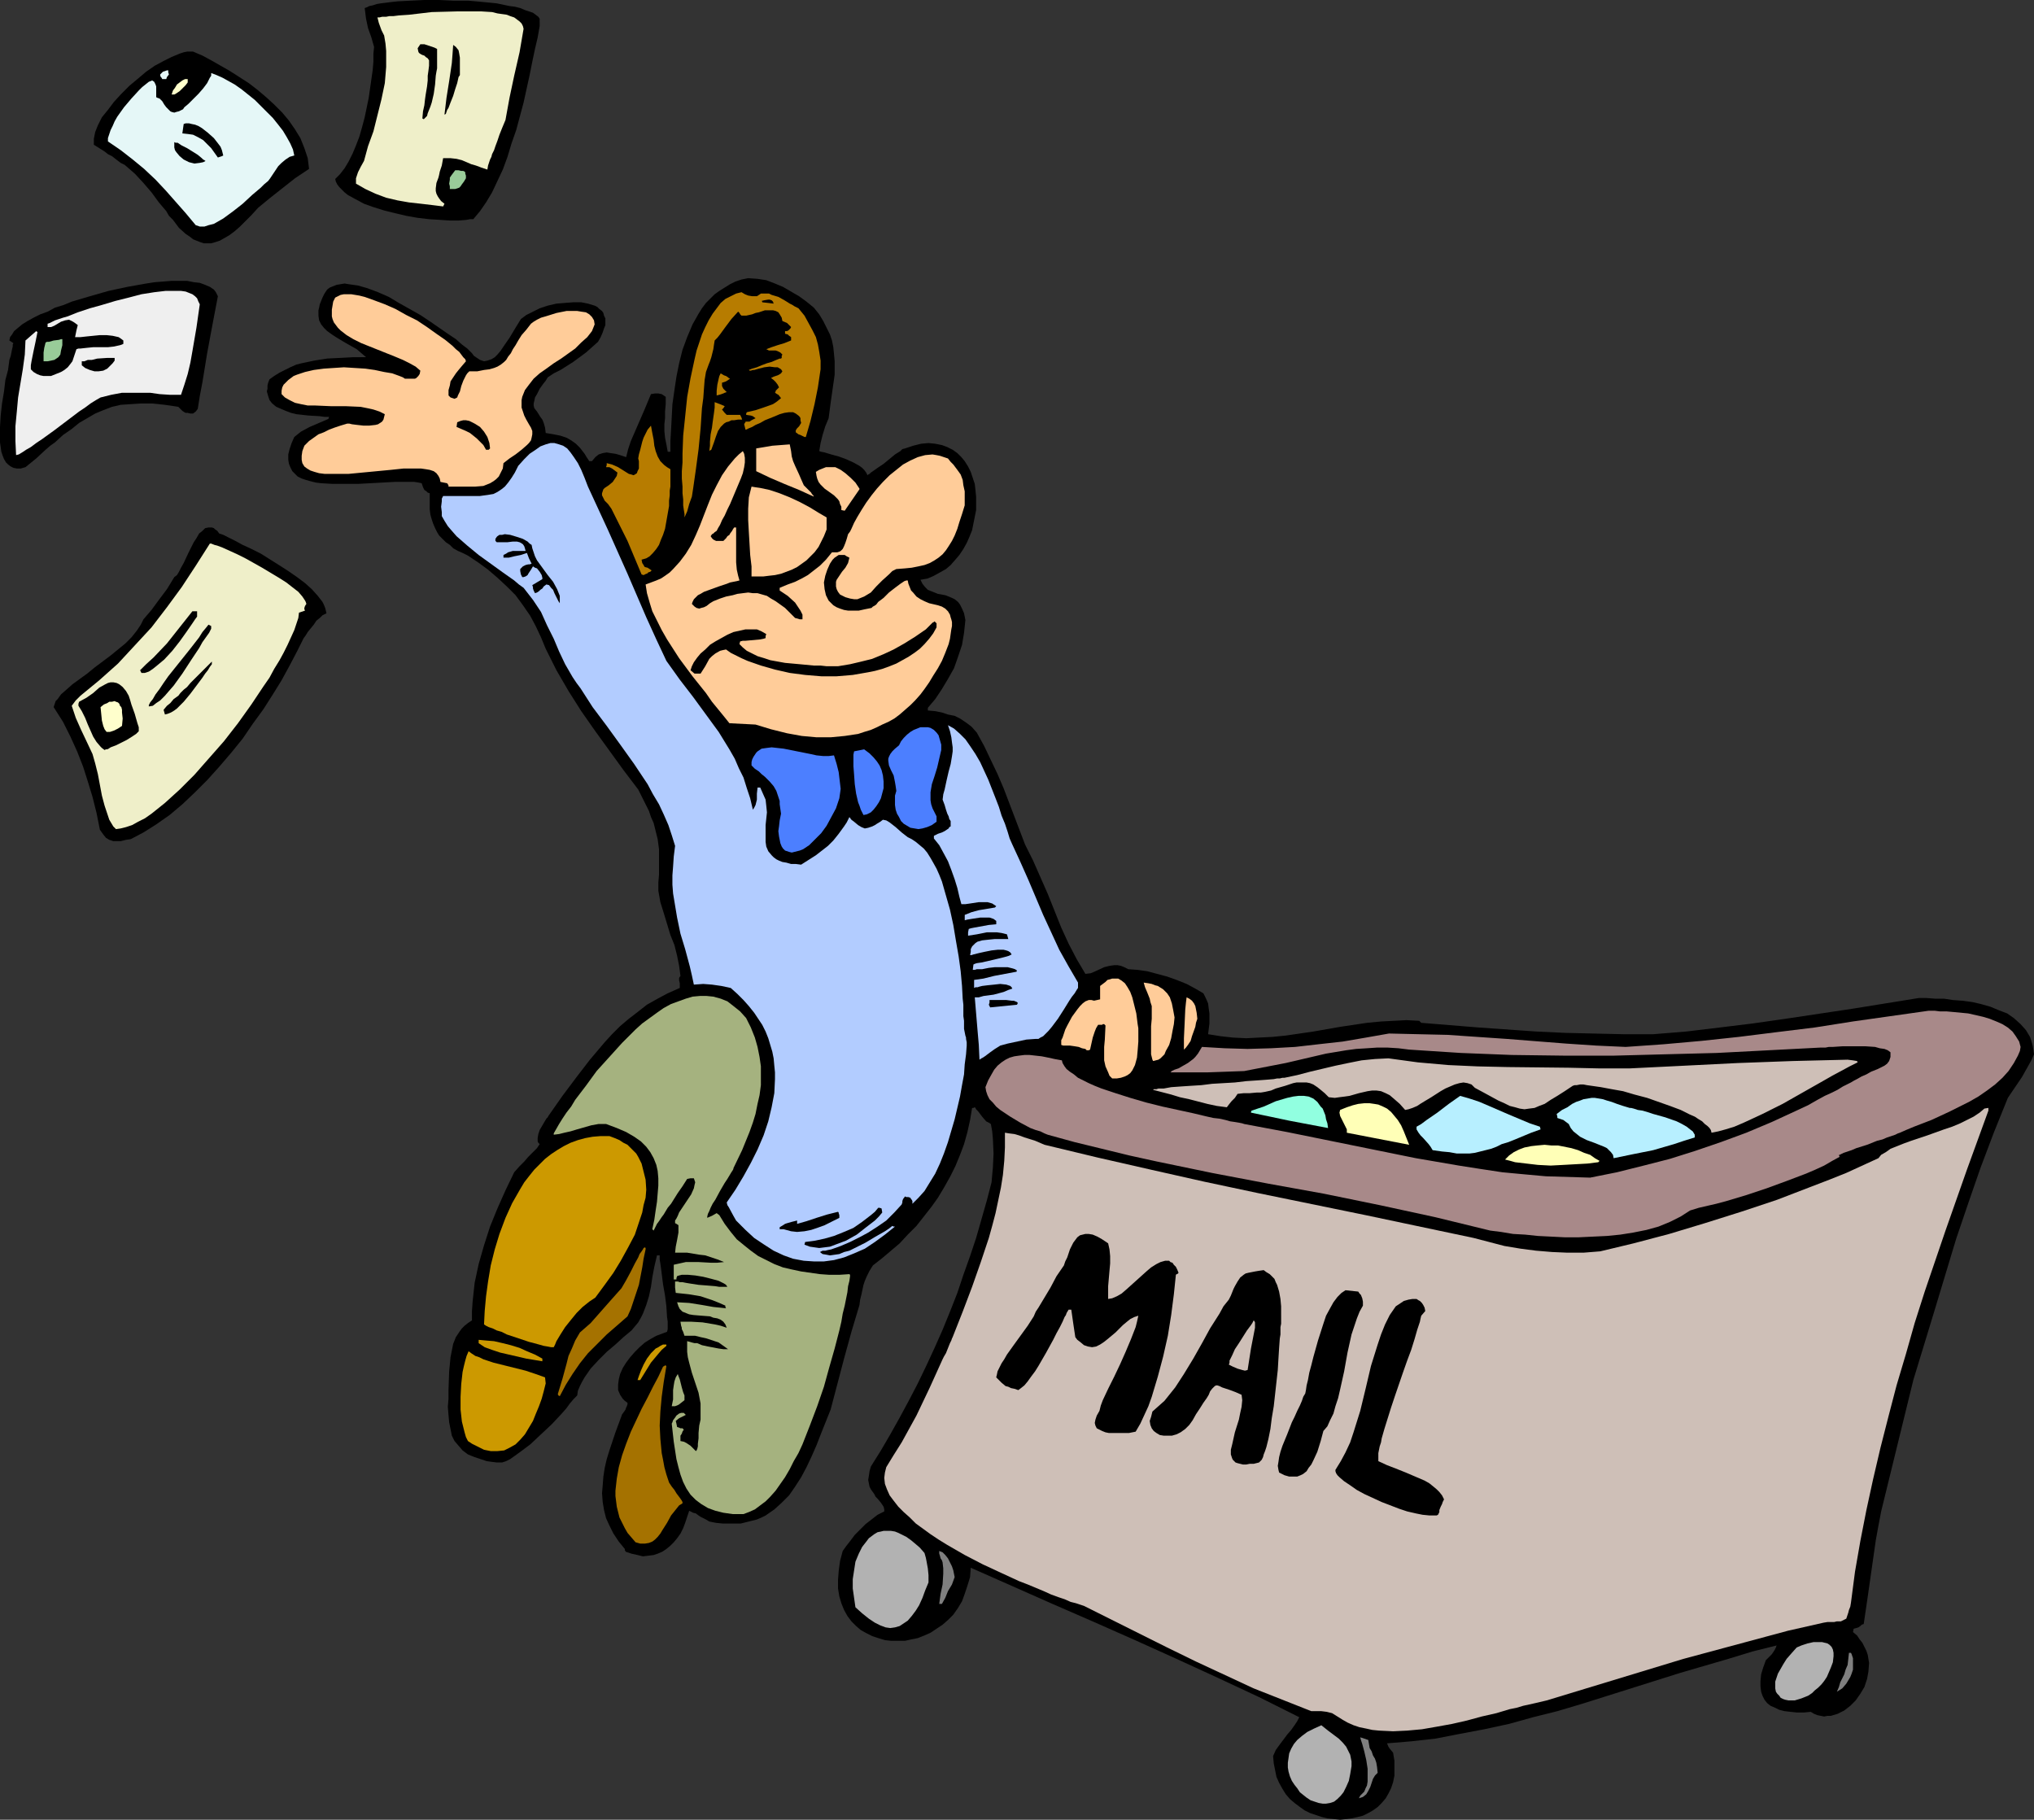 <?xml version="1.0" encoding="UTF-8" standalone="no"?>
<svg
   version="1.0"
   width="129.724mm"
   height="116.06mm"
   id="svg79"
   sodipodi:docname="Mail Delivery.wmf"
   xmlns:inkscape="http://www.inkscape.org/namespaces/inkscape"
   xmlns:sodipodi="http://sodipodi.sourceforge.net/DTD/sodipodi-0.dtd"
   xmlns="http://www.w3.org/2000/svg"
   xmlns:svg="http://www.w3.org/2000/svg">
  <rect width="100%" height="100%" fill="#333333" stroke="none"/>
  <sodipodi:namedview
     id="namedview79"
     pagecolor="#ffffff"
     bordercolor="#000000"
     borderopacity="0.25"
     inkscape:showpageshadow="2"
     inkscape:pageopacity="0.0"
     inkscape:pagecheckerboard="0"
     inkscape:deskcolor="#d1d1d1"
     inkscape:document-units="mm" />
  <defs
     id="defs1">
    <pattern
       id="WMFhbasepattern"
       patternUnits="userSpaceOnUse"
       width="6"
       height="6"
       x="0"
       y="0" />
  </defs>
  <path
     style="fill:#000000;fill-opacity:1;fill-rule:evenodd;stroke:none"
     d="m 490.294,254.144 -0.646,1.454 -0.808,1.454 -1.454,2.585 -3.394,5.009 -3.394,8.401 -3.232,8.563 -2.909,8.401 -2.909,8.563 -5.171,17.126 -5.171,16.965 -3.878,15.834 -3.878,15.834 -0.646,3.393 -0.646,3.554 -0.97,6.786 -0.485,3.393 -0.485,3.393 -0.97,6.624 -0.485,0.162 -0.323,0.323 -0.485,0.323 -0.485,0.162 -0.646,0.162 -0.162,0.808 0.97,0.808 0.646,0.969 0.646,0.808 0.485,0.969 0.485,0.969 0.323,0.969 0.162,0.969 0.162,0.969 -0.162,2.1 -0.323,1.777 -0.646,1.939 -0.97,1.616 -1.131,1.616 -1.293,1.293 -1.454,1.131 -1.616,0.808 -1.616,0.485 h -0.808 l -0.808,0.162 -0.808,-0.162 -0.808,-0.162 -0.808,-0.323 -0.808,-0.485 -1.616,0.162 h -1.778 l -1.454,-0.162 -1.454,-0.162 -1.293,-0.323 -0.97,-0.485 -1.131,-0.485 -0.808,-0.646 -0.646,-0.808 -0.485,-0.969 -0.323,-0.969 -0.162,-1.293 v -1.293 l 0.162,-1.616 0.485,-1.616 0.646,-1.777 0.646,-0.646 0.808,-0.808 0.646,-0.969 0.323,-0.646 0.162,-0.485 -5.818,1.454 -5.818,1.777 -11.635,3.393 -11.797,3.716 -11.797,3.716 -5.979,1.777 -5.818,1.454 -5.818,1.616 -5.979,1.293 -5.979,1.131 -5.818,1.131 -5.818,0.646 -5.818,0.485 0.323,0.808 0.323,0.485 0.808,0.969 0.323,1.939 v 1.777 1.777 l -0.323,1.616 -0.485,1.454 -0.646,1.293 -0.646,1.131 -0.97,1.131 -0.97,0.969 -1.131,0.808 -1.131,0.646 -1.293,0.646 -1.293,0.323 -1.454,0.323 -1.293,0.162 -1.454,0.162 -1.454,-0.162 -1.616,-0.162 -1.293,-0.323 -1.454,-0.485 -1.454,-0.485 -1.293,-0.646 -1.131,-0.808 -1.293,-0.969 -1.131,-0.969 -0.97,-1.131 -0.808,-1.293 -0.808,-1.454 -0.646,-1.454 -0.323,-1.616 -0.323,-1.616 -0.162,-1.777 0.646,-1.454 0.808,-1.131 1.939,-2.585 0.97,-1.131 0.808,-1.131 0.646,-0.969 0.485,-0.969 -9.696,-4.847 -10.019,-4.685 -9.858,-4.524 -10.019,-4.524 -9.858,-4.362 -10.019,-4.362 -9.858,-4.362 -9.858,-4.362 -0.162,2.262 -0.646,2.1 -0.646,1.939 -0.646,1.777 -0.97,1.616 -1.131,1.616 -1.293,1.293 -1.293,1.131 -1.454,0.969 -1.454,0.969 -1.454,0.646 -1.616,0.646 -1.616,0.323 -1.454,0.323 h -1.778 -1.616 l -1.454,-0.162 -1.616,-0.485 -1.454,-0.485 -1.293,-0.646 -1.454,-0.808 -1.131,-0.969 -1.131,-1.131 -0.97,-1.293 -0.808,-1.454 -0.646,-1.616 -0.485,-1.616 -0.323,-1.939 v -2.1 l 0.162,-2.1 0.323,-2.424 0.646,-2.424 0.808,-1.131 1.131,-1.454 0.97,-1.293 1.293,-1.293 1.293,-1.293 1.454,-1.131 1.454,-1.131 1.616,-0.808 v -0.485 l -0.162,-0.646 -0.646,-0.969 -0.808,-0.969 -0.485,-0.485 -0.323,-0.646 -0.808,-1.131 -0.323,-0.646 -0.162,-0.808 -0.162,-0.808 0.162,-0.969 0.162,-1.131 0.323,-1.131 2.424,-3.878 2.262,-3.878 2.262,-4.039 2.262,-4.201 2.101,-4.039 2.101,-4.362 1.939,-4.201 1.939,-4.362 1.778,-4.362 1.778,-4.524 1.454,-4.362 1.616,-4.524 1.454,-4.362 1.293,-4.524 1.293,-4.524 1.131,-4.362 0.323,-3.554 0.162,-3.393 -0.162,-3.554 -0.162,-1.777 -0.323,-1.777 -0.485,-0.323 -0.646,-0.323 -0.97,-1.131 -0.97,-1.293 -0.485,-0.485 -0.162,-0.323 -0.162,-0.162 -0.323,0.162 h -0.323 l -0.485,2.908 -0.646,2.908 -0.808,2.908 -0.97,2.585 -1.131,2.747 -1.293,2.585 -1.454,2.585 -1.454,2.424 -1.616,2.262 -1.778,2.262 -1.778,2.262 -2.101,2.1 -1.939,2.1 -2.101,1.777 -2.101,1.777 -2.262,1.777 -0.808,1.293 -0.646,1.293 -0.485,1.131 -0.323,0.969 -0.485,2.262 -0.323,1.293 -0.162,1.293 -1.939,6.463 -1.778,6.463 -1.616,6.14 -1.616,6.14 -2.262,5.655 -1.131,2.908 -1.131,2.585 -1.293,2.747 -1.293,2.424 -1.454,2.262 -1.454,2.1 -1.778,1.777 -1.778,1.616 -2.101,1.454 -0.97,0.485 -1.131,0.485 -1.293,0.323 -2.586,0.646 h -1.454 -1.454 -1.454 l -1.616,-0.162 -1.616,-0.323 -0.808,-0.485 -0.646,-0.323 -0.646,-0.323 -0.485,-0.323 -0.646,-0.485 -0.646,-0.162 -0.323,-0.162 -0.323,-0.162 -0.323,-0.162 -0.485,1.454 -0.485,1.454 -0.485,1.293 -0.646,1.293 -0.808,1.131 -0.808,0.969 -0.808,0.808 -0.97,0.808 -0.97,0.646 -1.131,0.485 -0.97,0.323 -1.293,0.162 -1.293,0.162 -1.293,-0.323 -1.454,-0.323 -1.454,-0.485 v -0.162 l -0.162,-0.162 v -0.323 l -1.454,-1.777 -1.293,-1.939 -0.97,-1.939 -0.808,-1.777 -0.485,-1.939 -0.323,-1.939 -0.162,-2.1 0.162,-1.939 0.162,-2.1 0.323,-2.1 0.485,-2.1 0.646,-2.1 1.454,-4.362 1.616,-4.362 0.485,-0.646 0.323,-0.485 0.162,-0.485 0.162,-0.323 0.162,-0.485 V 338.159 l -0.646,-0.485 -0.485,-0.485 -0.323,-0.485 -0.323,-0.485 -0.485,-1.131 v -1.293 l 0.162,-1.293 0.323,-1.293 0.646,-1.454 0.808,-1.293 0.97,-1.293 1.131,-1.293 1.131,-1.131 1.293,-1.131 1.293,-0.808 1.454,-0.808 1.293,-0.485 1.293,-0.485 0.162,-0.646 v -0.808 -0.969 l -0.162,-1.131 -0.162,-2.585 -0.323,-2.585 -0.485,-2.747 -0.323,-2.585 -0.162,-1.293 -0.162,-1.131 -0.162,-0.969 v -0.969 h -0.646 l -0.646,2.747 -0.485,2.585 -0.323,2.262 -0.485,2.262 -0.646,2.1 -0.808,2.1 -0.485,0.969 -0.646,1.131 -0.808,0.969 -0.808,0.969 -1.939,1.616 -1.939,1.777 -2.101,1.777 -1.939,1.939 -1.939,2.1 -1.454,2.1 -0.646,1.131 -0.485,0.969 -0.485,1.131 -0.162,1.131 -0.808,0.808 -0.97,1.131 -0.808,1.131 -1.131,1.293 -2.424,2.585 -2.586,2.424 -2.586,2.424 -1.293,0.969 -1.293,0.969 -1.131,0.808 -1.131,0.808 -0.97,0.485 -0.97,0.323 h -1.293 l -1.293,-0.162 -1.131,-0.162 -1.939,-0.646 -0.97,-0.323 -1.616,-0.646 -1.293,-0.969 -0.97,-1.131 -0.97,-1.131 -0.646,-1.293 -0.323,-1.616 -0.323,-1.616 -0.162,-1.777 -0.162,-1.939 0.162,-1.939 v -2.1 l 0.162,-4.524 0.162,-1.616 0.162,-1.777 0.323,-1.616 0.323,-1.616 0.646,-1.616 0.97,-1.454 0.485,-0.646 0.646,-0.646 0.808,-0.646 0.97,-0.646 v -2.262 l 0.162,-2.262 0.485,-4.524 0.97,-4.524 1.293,-4.524 1.454,-4.524 1.778,-4.362 1.939,-4.362 2.101,-4.362 1.293,-1.454 1.131,-1.131 0.97,-1.131 0.808,-0.808 0.323,-0.323 0.323,-0.323 0.646,-0.646 0.323,-0.485 0.323,-0.485 -0.323,-0.323 -0.162,-0.323 v -0.808 l 0.162,-0.969 0.323,-0.969 1.131,-1.939 0.485,-0.808 0.323,-0.323 0.162,-0.323 3.394,-4.847 3.394,-4.524 3.232,-4.201 3.555,-4.201 1.778,-1.939 1.939,-1.939 2.101,-1.777 2.101,-1.616 2.262,-1.777 2.586,-1.454 2.424,-1.293 2.909,-1.293 v -0.485 -0.646 l -0.162,-0.646 v -0.646 l 0.323,-0.485 -0.323,-2.424 -0.485,-2.423 -0.646,-2.585 -0.97,-2.424 -1.616,-5.332 -0.808,-2.585 -0.485,-2.747 v -1.939 l 0.162,-1.939 v -1.616 -3.07 -1.454 l -0.323,-2.424 -0.646,-2.585 -0.323,-1.293 -0.646,-1.454 -0.485,-1.454 -0.808,-1.616 -0.808,-1.616 -0.97,-1.939 -3.555,-4.685 -6.787,-9.371 -3.394,-4.847 -3.07,-4.847 -2.909,-5.009 -2.586,-5.17 -1.131,-2.747 -1.293,-2.747 -1.293,-2.424 -1.778,-2.585 -1.778,-2.424 -2.101,-2.1 -2.262,-2.1 -2.262,-1.939 -2.424,-1.777 -2.424,-1.616 -1.293,-0.646 -1.131,-0.485 -1.131,-0.646 -0.808,-0.808 -0.97,-0.646 -0.808,-0.808 -0.808,-0.808 -0.485,-0.808 -0.485,-0.969 -0.485,-1.131 -0.323,-0.969 -0.323,-1.131 -0.162,-1.293 v -1.131 -1.293 -1.454 l -0.485,-0.162 -0.323,-0.323 -0.485,-0.323 -0.162,-0.323 -0.162,-0.323 -0.162,-0.485 -0.162,-0.485 -0.808,-0.162 -0.97,-0.162 h -0.97 -3.717 l -2.909,0.162 -5.979,0.323 h -3.07 -3.07 l -2.747,-0.162 -1.293,-0.162 -1.293,-0.323 -1.131,-0.323 -0.97,-0.323 -0.97,-0.485 -0.646,-0.646 -0.646,-0.646 -0.485,-0.969 -0.323,-0.808 -0.162,-0.969 v -1.293 l 0.323,-1.293 0.485,-1.454 0.646,-1.454 0.808,-0.646 0.808,-0.646 2.101,-1.131 4.525,-1.939 v -0.162 l 0.162,-0.323 h -1.131 l -1.131,-0.162 -2.747,-0.162 -2.909,-0.323 -1.293,-0.323 -1.293,-0.485 -1.131,-0.485 -1.131,-0.485 -0.97,-0.808 -0.646,-0.808 -0.323,-0.969 -0.323,-1.131 0.162,-0.646 v -0.808 l 0.162,-0.646 0.323,-0.808 1.131,-0.808 1.293,-0.808 1.293,-0.646 1.293,-0.646 1.454,-0.646 1.293,-0.323 3.07,-0.646 3.07,-0.485 3.232,-0.162 3.07,-0.162 H 88.234 l -1.131,-0.969 -1.131,-0.969 -2.586,-1.454 -2.424,-1.454 -0.97,-0.646 -1.131,-0.808 -0.808,-0.808 -0.646,-0.808 -0.485,-0.969 -0.162,-1.131 V 74.805 l 0.162,-0.646 0.162,-0.808 0.323,-0.808 0.323,-0.808 0.485,-0.969 0.646,-0.969 0.646,-0.485 0.808,-0.323 0.808,-0.323 0.97,-0.162 0.97,-0.162 0.97,0.162 1.131,0.162 1.131,0.162 2.262,0.646 2.586,0.969 2.586,1.131 2.424,1.454 2.586,1.454 2.586,1.454 2.424,1.616 2.101,1.454 2.101,1.454 1.939,1.293 1.454,1.293 0.646,0.485 0.646,0.485 0.646,0.646 0.485,0.485 0.485,0.646 0.485,0.323 0.97,0.646 0.97,0.323 0.808,-0.162 0.97,-0.323 0.808,-0.485 0.646,-0.646 0.808,-0.969 0.646,-0.969 1.454,-2.1 1.454,-2.424 1.293,-2.1 1.293,-0.969 1.616,-0.808 1.616,-0.808 1.939,-0.646 2.101,-0.485 1.939,-0.162 2.101,-0.162 h 1.939 l 1.616,0.323 1.616,0.485 0.646,0.323 0.485,0.485 0.646,0.485 0.323,0.485 0.162,0.646 0.323,0.646 v 0.808 0.808 l -0.323,0.808 -0.323,0.969 -0.485,1.131 -0.646,1.131 -1.454,1.293 -1.454,1.293 -3.07,2.262 -3.07,1.939 -1.616,0.808 -1.454,0.969 -0.485,0.808 -0.646,0.808 -0.808,1.131 -0.646,1.293 -0.485,0.808 -0.162,0.808 -0.162,0.646 v 0.485 l 0.162,0.646 0.646,0.808 0.808,1.293 0.485,0.646 0.323,0.808 0.323,1.131 0.162,1.293 1.939,0.323 1.616,0.323 1.454,0.485 1.131,0.646 1.131,0.808 0.97,0.969 1.131,1.454 0.485,0.808 0.646,0.969 h 0.646 l 0.808,-0.969 0.808,-0.646 0.97,-0.323 0.97,-0.162 0.97,0.162 1.131,0.162 1.131,0.323 1.454,0.485 0.485,-1.939 0.646,-1.939 1.616,-3.716 1.616,-3.716 0.808,-1.939 0.808,-1.939 0.97,-0.162 h 0.808 l 0.808,0.162 0.485,0.323 0.485,0.323 v 1.777 l -0.162,1.777 v 0.808 0.808 l -0.162,1.454 v 1.616 l 0.162,1.616 0.323,1.616 0.323,1.777 h 0.646 v -2.585 l 0.162,-2.747 0.162,-3.07 0.162,-3.07 0.485,-3.393 0.485,-3.231 0.646,-3.231 0.808,-3.231 1.131,-3.07 1.293,-3.07 1.454,-2.585 0.808,-1.293 0.97,-1.293 0.97,-0.969 1.131,-1.131 1.131,-0.808 1.293,-0.808 1.293,-0.808 1.293,-0.646 1.454,-0.485 1.616,-0.323 2.262,0.162 2.101,0.323 2.101,0.808 1.939,0.808 1.939,1.131 1.939,1.131 1.778,1.293 1.778,1.454 1.293,1.616 0.97,1.616 0.808,1.616 0.808,1.616 0.485,1.454 0.323,1.616 0.162,1.616 0.162,1.777 v 3.231 l -0.485,3.393 -0.485,3.393 -0.485,3.716 -0.808,1.939 -0.646,2.1 -0.485,1.939 -0.323,1.939 0.485,0.162 0.808,0.162 1.616,0.485 1.778,0.485 1.778,0.646 1.778,0.808 1.454,0.808 0.646,0.485 0.485,0.485 0.485,0.646 0.323,0.646 0.162,-0.162 0.323,-0.162 0.323,-0.323 0.485,-0.323 1.131,-0.808 1.454,-0.969 2.747,-2.262 1.293,-0.808 0.485,-0.485 0.646,-0.162 1.939,-0.646 1.939,-0.485 1.778,-0.162 1.616,0.162 1.616,0.323 1.293,0.485 1.293,0.646 1.131,0.808 0.97,0.969 0.808,0.969 0.808,1.293 0.646,1.293 0.485,1.454 0.485,1.454 0.162,1.454 0.162,1.616 v 1.616 1.616 l -0.323,1.616 -0.323,1.616 -0.323,1.616 -0.646,1.616 -0.646,1.454 -0.808,1.454 -0.97,1.454 -0.97,1.131 -1.131,1.293 -1.131,0.969 -1.454,0.808 -1.454,0.808 -1.454,0.646 -1.778,0.323 0.485,0.969 0.646,0.808 0.646,0.646 0.808,0.323 1.616,0.646 1.778,0.323 1.616,0.646 0.646,0.323 0.808,0.646 0.485,0.646 0.485,0.969 0.485,1.131 0.323,1.616 -0.323,3.07 -0.485,2.908 -0.97,2.908 -0.97,2.747 -1.454,2.585 -1.454,2.424 -1.616,2.424 -1.778,2.1 v 0.646 l 1.778,0.162 1.616,0.323 1.454,0.485 1.616,0.323 1.293,0.646 1.454,0.969 1.293,0.969 1.293,1.454 1.778,3.231 1.616,3.393 1.616,3.393 1.454,3.393 2.586,6.786 1.293,3.393 1.293,3.393 1.939,3.878 1.778,4.039 1.778,4.039 1.616,4.039 1.616,4.039 1.778,3.878 1.939,3.716 2.101,3.554 1.293,-0.162 1.131,-0.485 2.101,-0.969 1.293,-0.323 1.131,-0.162 h 0.808 l 0.808,0.162 0.808,0.323 0.97,0.485 2.262,0.162 2.262,0.323 2.424,0.646 2.424,0.646 2.262,0.808 2.424,0.969 2.101,1.131 1.939,1.131 0.646,1.293 0.485,1.131 0.162,1.293 0.162,1.131 v 2.424 l -0.323,2.585 3.07,0.485 2.909,0.323 3.232,0.162 3.07,-0.162 3.232,-0.162 3.232,-0.323 6.626,-0.969 6.464,-1.131 6.464,-0.969 3.394,-0.323 3.07,-0.162 3.07,-0.162 3.07,0.162 0.485,0.485 13.898,1.131 13.898,0.969 6.949,0.323 6.949,0.162 7.11,0.162 h 7.11 l 7.918,-0.646 8.08,-0.969 7.918,-0.969 7.918,-1.131 16.16,-2.424 15.998,-2.585 h 1.939 l 2.101,0.162 h 2.101 l 2.101,0.323 2.262,0.162 2.424,0.323 2.101,0.485 2.262,0.646 1.939,0.808 2.101,0.808 1.616,1.131 1.616,1.454 1.293,1.454 0.485,0.808 0.485,0.808 0.323,0.969 0.323,1.131 0.162,0.969 z"
     id="path1" />
  <path
     style="fill:#a88989;fill-opacity:1;fill-rule:evenodd;stroke:none"
     d="m 487.062,252.367 -0.162,0.969 -0.485,1.131 -0.97,1.777 -1.293,1.939 -1.454,1.616 -1.778,1.616 -1.939,1.454 -2.101,1.454 -2.262,1.293 -4.525,2.262 -2.424,1.131 -2.101,0.969 -2.101,0.808 -2.101,0.808 -1.939,0.808 -1.454,0.646 -0.485,0.162 -0.646,0.323 -0.97,0.323 -0.97,0.323 -1.131,0.485 -1.293,0.323 -2.424,0.969 -2.586,0.808 -1.131,0.485 -0.97,0.323 -0.97,0.323 -0.646,0.323 -0.323,0.162 h -0.162 l 0.162,0.485 -1.778,0.969 -1.939,1.131 -2.101,0.969 -2.262,0.969 -4.686,1.777 -4.848,1.777 -4.848,1.616 -4.848,1.454 -2.424,0.646 -2.101,0.485 -2.101,0.485 -2.101,0.646 -2.262,1.454 -2.586,1.293 -2.747,1.131 -2.909,0.808 -3.232,0.646 -3.07,0.485 -3.232,0.323 -3.394,0.162 -3.394,0.162 h -3.394 l -3.232,-0.162 -3.232,-0.162 -3.07,-0.323 -2.909,-0.162 -2.909,-0.485 -2.586,-0.323 -6.626,-1.616 -6.626,-1.616 -13.413,-2.908 -13.413,-2.747 -13.413,-2.424 -13.574,-2.585 -13.251,-2.747 -6.626,-1.454 -6.626,-1.616 -6.626,-1.616 -6.464,-1.777 -0.808,-0.323 -0.97,-0.485 -1.131,-0.323 -1.293,-0.485 -2.424,-1.293 -2.424,-1.454 -2.424,-1.616 -0.97,-0.808 -0.808,-0.969 -0.808,-0.808 -0.485,-0.969 -0.323,-0.969 -0.162,-0.969 0.646,-1.616 0.808,-1.454 0.646,-1.131 0.808,-0.969 0.97,-0.808 0.97,-0.646 0.97,-0.485 1.131,-0.323 1.131,-0.162 1.293,-0.162 h 1.293 l 1.454,0.162 1.454,0.162 1.616,0.323 1.454,0.323 1.778,0.323 0.162,0.646 0.485,0.808 0.485,0.646 0.808,0.646 0.97,0.646 0.97,0.808 1.293,0.646 1.293,0.646 1.454,0.646 1.616,0.646 3.394,1.131 3.555,1.131 3.878,1.131 3.878,0.969 3.717,0.808 3.717,0.808 3.394,0.808 1.454,0.323 1.454,0.162 1.454,0.323 1.131,0.323 1.131,0.162 0.97,0.162 0.808,0.162 0.485,0.162 10.342,1.939 10.342,2.1 10.342,2.1 10.342,2.1 10.342,1.777 5.171,0.808 5.333,0.808 5.171,0.485 5.333,0.485 5.333,0.162 5.333,0.162 6.464,-1.293 6.464,-1.616 6.302,-1.616 6.141,-1.939 6.141,-2.1 6.141,-2.262 6.141,-2.585 6.302,-2.908 2.424,-1.131 2.262,-1.293 1.778,-0.969 1.778,-0.808 1.293,-0.646 1.293,-0.808 0.97,-0.485 0.97,-0.485 0.808,-0.485 0.646,-0.323 1.131,-0.646 1.131,-0.485 1.131,-0.646 0.808,-0.323 0.808,-0.323 1.616,-0.808 0.646,-0.485 0.485,-0.646 0.323,-0.969 v -0.485 -0.646 l -0.646,-0.485 -0.808,-0.323 -1.131,-0.162 -1.131,-0.323 -2.424,-0.162 h -2.747 -2.586 l -2.424,0.162 h -0.97 l -0.808,0.162 h -0.808 -0.485 l -12.443,0.646 -12.443,0.646 -12.443,0.323 -12.282,0.323 h -12.282 l -12.443,-0.162 -12.282,-0.485 -12.443,-0.808 -2.586,-0.323 -2.586,-0.162 h -2.586 l -2.424,0.162 -2.586,0.162 -2.424,0.323 -4.848,0.808 -9.696,2.262 -5.01,0.969 -5.01,0.969 -4.525,0.162 -4.525,0.162 h -8.726 l 0.162,-0.162 0.162,-0.162 0.646,-0.323 0.97,-0.323 1.131,-0.646 1.131,-0.646 1.293,-0.969 0.485,-0.485 0.646,-0.808 0.485,-0.808 0.485,-0.808 5.494,0.323 5.494,0.162 5.656,-0.162 5.818,-0.323 5.656,-0.646 5.818,-0.646 5.656,-0.969 5.494,-0.969 6.949,0.162 7.11,0.162 7.11,0.485 7.11,0.485 14.382,1.131 7.272,0.485 7.11,0.323 9.211,-0.646 9.05,-0.808 9.05,-0.969 9.05,-1.131 9.211,-1.131 9.211,-1.454 18.261,-2.585 h 1.454 l 1.293,0.162 h 1.616 l 1.778,0.162 3.394,0.323 3.555,0.808 1.616,0.485 1.616,0.646 1.454,0.646 1.293,0.808 1.131,0.969 0.808,1.131 0.808,1.293 z"
     id="path2" />
  <path
     style="fill:#cebfb7;fill-opacity:1;fill-rule:evenodd;stroke:none"
     d="m 479.305,267.716 -5.171,14.218 -5.171,14.703 -5.01,14.703 -2.424,7.594 -2.101,7.432 -2.262,7.594 -1.939,7.432 -1.939,7.594 -1.778,7.594 -1.616,7.432 -1.454,7.432 -1.293,7.432 -0.97,7.432 -0.162,0.969 -0.323,0.808 -0.162,0.646 -0.162,0.485 -0.162,0.485 -0.162,0.485 -0.646,0.323 -0.646,0.323 h -0.97 l -0.646,0.162 h -0.646 -0.97 l -0.97,0.162 -8.565,1.939 -8.403,2.262 -8.403,2.262 -8.403,2.262 -16.483,5.009 -16.483,5.009 -2.747,0.646 -2.909,0.646 -1.616,0.485 -1.616,0.323 -3.232,0.969 -3.555,0.808 -3.555,0.969 -3.555,0.808 -3.555,0.646 -3.717,0.646 -3.555,0.323 -3.394,0.162 -3.394,-0.162 -1.616,-0.162 -1.454,-0.323 -1.616,-0.323 -1.454,-0.485 -1.454,-0.646 -1.131,-0.646 -1.293,-0.808 -1.293,-0.808 -1.293,-0.323 -1.293,-0.162 h -2.424 l -6.949,-2.747 -6.949,-2.747 -6.949,-3.231 -6.949,-3.231 -6.949,-3.393 -6.787,-3.393 -6.787,-3.393 -3.232,-1.616 -3.232,-1.616 -0.97,-0.323 -0.97,-0.323 -1.293,-0.323 -1.454,-0.646 -1.454,-0.485 -1.778,-0.646 -1.778,-0.808 -1.939,-0.808 -1.939,-0.808 -2.101,-0.808 -4.202,-1.939 -4.525,-2.1 -4.363,-2.262 -4.202,-2.424 -2.101,-1.293 -1.939,-1.293 -1.778,-1.293 -1.778,-1.293 -1.454,-1.454 -1.454,-1.293 -1.293,-1.293 -1.131,-1.454 -0.97,-1.293 -0.646,-1.454 -0.485,-1.293 -0.162,-1.454 0.162,-1.293 0.323,-1.293 1.778,-2.908 1.939,-3.07 1.778,-3.231 1.778,-3.231 3.232,-6.786 3.07,-6.786 0.323,-0.646 0.485,-0.808 0.646,-1.616 0.323,-0.808 0.323,-0.646 0.162,-0.485 0.162,-0.323 2.424,-6.14 2.262,-5.978 2.101,-5.978 1.939,-5.816 0.808,-2.908 0.808,-3.07 0.646,-3.07 0.646,-3.07 0.485,-3.07 0.323,-3.393 0.162,-3.231 v -3.554 l 0.97,0.162 1.293,0.162 1.131,0.323 1.293,0.485 2.586,0.808 1.131,0.485 1.131,0.485 12.766,3.07 12.766,2.908 12.928,2.908 12.928,2.747 26.018,5.332 26.018,5.493 3.717,0.969 3.717,0.969 3.878,0.646 3.717,0.485 3.878,0.323 3.717,0.162 h 3.878 l 4.04,-0.323 4.04,-0.969 4.04,-0.969 8.565,-2.262 8.565,-2.585 8.726,-2.747 8.726,-2.908 8.403,-3.231 4.202,-1.616 4.04,-1.616 3.878,-1.777 3.878,-1.777 0.646,-0.808 1.131,-0.646 1.131,-0.808 1.616,-0.646 1.616,-0.646 1.778,-0.646 3.878,-1.293 4.04,-1.454 1.939,-0.646 1.939,-0.808 1.616,-0.808 1.616,-0.808 1.454,-0.969 1.131,-0.969 0.97,-0.162 z"
     id="path3" />
  <path
     style="fill:#cebfb7;fill-opacity:1;fill-rule:evenodd;stroke:none"
     d="m 447.793,256.083 -1.939,0.969 -2.101,1.131 -2.101,1.131 -2.262,1.293 -4.848,2.747 -4.848,2.747 -4.848,2.424 -2.424,1.131 -2.101,0.969 -2.262,0.969 -2.101,0.646 -1.778,0.485 -1.616,0.323 -0.162,-0.646 -0.323,-0.485 -0.485,-0.485 -0.646,-0.485 -0.646,-0.646 -0.808,-0.485 -0.97,-0.646 -1.131,-0.485 -2.262,-1.131 -2.586,-0.969 -2.747,-0.969 -2.747,-0.969 -3.07,-0.808 -2.747,-0.808 -2.747,-0.485 -2.586,-0.485 -2.262,-0.323 -1.131,-0.162 -0.808,-0.162 h -0.808 l -0.808,0.162 h -0.485 l -0.485,0.162 -1.939,1.293 -1.778,1.131 -1.616,0.969 -1.454,0.969 -1.293,0.485 -1.131,0.485 -1.293,0.162 -1.131,0.162 -1.131,-0.162 -1.131,-0.323 -1.293,-0.323 -1.293,-0.646 -1.454,-0.646 -1.778,-0.969 -1.778,-0.969 -2.101,-1.131 -0.808,-0.808 -0.97,-0.323 -0.97,-0.162 -0.97,0.162 -1.131,0.323 -1.131,0.485 -1.131,0.485 -1.131,0.646 -2.262,1.454 -2.424,1.454 -0.97,0.646 -1.131,0.485 -0.97,0.323 -0.808,0.162 -1.293,-1.454 -1.293,-1.131 -1.131,-0.969 -0.97,-0.485 -1.131,-0.485 -1.131,-0.162 h -0.97 l -1.131,0.162 -2.101,0.485 -2.262,0.646 -1.131,0.162 -1.293,0.162 -1.131,0.162 -1.454,-0.162 -0.97,-0.969 -0.97,-0.808 -0.808,-0.646 -0.97,-0.646 -0.808,-0.323 -0.808,-0.162 h -0.808 -0.808 -0.808 l -0.808,0.162 -1.939,0.646 -1.131,0.323 -1.131,0.323 -1.131,0.485 -1.454,0.323 -0.97,0.162 h -0.97 l -1.778,0.162 h -1.454 l -1.454,0.162 -0.646,0.969 -0.808,0.808 -0.646,0.808 -0.485,0.646 -2.424,-0.323 -2.262,-0.485 -4.363,-1.131 -2.262,-0.485 -2.101,-0.646 -4.363,-1.131 0.162,-0.162 h 0.162 0.485 l 0.485,-0.162 h 0.646 0.646 l 1.778,-0.323 2.262,-0.162 2.424,-0.162 2.586,-0.162 2.586,-0.323 5.494,-0.323 2.747,-0.323 2.424,-0.162 2.262,-0.162 1.939,-0.162 0.808,-0.162 h 0.646 l 0.646,-0.162 h 0.485 l 3.07,-0.646 3.07,-0.808 6.141,-1.454 3.07,-0.646 3.232,-0.646 3.232,-0.323 3.232,-0.162 3.555,0.485 3.555,0.485 7.272,0.646 7.11,0.323 7.272,0.162 14.706,0.162 7.272,0.162 h 7.434 l 13.09,-0.646 12.928,-0.646 13.251,-0.485 13.251,-0.323 1.293,0.162 0.97,0.162 z"
     id="path4" />
  <path
     style="fill:#7f7f7f;fill-opacity:1;fill-rule:evenodd;stroke:none"
     d="m 446.662,402.463 -0.323,0.969 -0.323,0.808 -0.485,0.808 -0.485,0.808 -0.97,1.131 -1.293,0.808 0.485,-1.131 0.323,-1.131 0.97,-1.939 0.323,-1.131 0.485,-1.131 0.162,-1.454 0.162,-1.454 h 0.323 0.162 l 0.162,0.323 0.162,0.485 0.162,0.485 v 0.808 0.969 z"
     id="path5" />
  <path
     style="fill:#b2b2b2;fill-opacity:1;fill-rule:evenodd;stroke:none"
     d="m 441.976,399.231 -0.162,1.454 -0.485,1.293 -0.485,1.131 -0.485,1.131 -0.646,0.969 -0.646,0.808 -0.808,0.808 -0.808,0.646 -0.646,0.646 -0.97,0.646 -1.616,0.646 -1.616,0.485 h -0.808 -0.646 l -0.808,-0.162 -0.485,-0.162 -0.646,-0.323 -0.323,-0.485 -0.485,-0.485 -0.323,-0.485 -0.162,-0.808 v -0.646 -0.969 l 0.323,-0.969 0.323,-0.969 0.646,-1.131 0.646,-1.131 0.808,-1.293 1.131,-1.293 1.293,-1.454 1.131,-0.485 1.454,-0.485 1.454,-0.323 h 1.454 0.646 l 0.646,0.162 0.646,0.162 0.485,0.323 0.485,0.485 0.323,0.646 0.162,0.808 z"
     id="path6" />
  <path
     style="fill:#b7efff;fill-opacity:1;fill-rule:evenodd;stroke:none"
     d="m 408.524,274.179 -2.586,0.808 -2.424,0.808 -5.01,1.454 -4.848,0.969 -4.686,0.969 -0.162,-0.808 -0.485,-0.646 -0.485,-0.485 -0.485,-0.485 -0.646,-0.323 -0.808,-0.323 -1.616,-0.646 -1.778,-0.646 -1.616,-0.808 -0.808,-0.646 -0.808,-0.646 -0.646,-0.808 -0.485,-0.969 -0.646,-0.485 -0.646,-0.485 -1.454,-0.485 v -0.323 l -0.162,-0.646 1.293,-0.969 1.293,-0.646 1.131,-0.808 0.97,-0.485 0.97,-0.323 0.808,-0.323 0.97,-0.162 0.97,-0.162 h 0.808 l 0.97,0.162 0.97,0.162 0.97,0.323 1.131,0.323 1.293,0.485 1.454,0.485 1.616,0.485 h 0.323 l 0.646,0.162 0.97,0.323 1.131,0.162 1.131,0.323 1.454,0.485 2.909,0.808 2.747,0.969 1.293,0.646 1.131,0.646 0.808,0.646 0.646,0.485 0.485,0.808 z"
     id="path7" />
  <path
     style="fill:#ffffb7;fill-opacity:1;fill-rule:evenodd;stroke:none"
     d="m 385.254,280.157 -2.586,0.323 -2.909,0.162 -2.909,0.162 -3.07,0.162 -3.07,-0.162 -2.747,-0.323 -2.747,-0.323 -1.131,-0.323 -1.293,-0.323 0.97,-0.969 1.131,-0.808 1.293,-0.646 1.293,-0.485 1.616,-0.323 1.454,-0.162 1.778,-0.162 1.616,0.162 h 1.616 l 1.616,0.323 1.616,0.323 1.616,0.485 1.454,0.646 1.454,0.485 1.131,0.808 1.131,0.646 -0.162,0.162 z"
     id="path8" />
  <path
     style="fill:#b7efff;fill-opacity:1;fill-rule:evenodd;stroke:none"
     d="m 371.356,272.24 -2.262,0.808 -1.939,0.808 -1.939,0.808 -1.616,0.646 -1.616,0.485 -1.293,0.646 -1.293,0.485 -1.293,0.323 -2.586,0.646 -1.293,0.162 h -1.454 -1.616 l -1.778,-0.323 -1.778,-0.162 -2.262,-0.323 -0.485,-0.808 -0.485,-0.646 -1.293,-1.454 -0.646,-0.646 -0.485,-0.646 -0.485,-0.808 v -0.646 l 1.131,-0.646 1.293,-0.969 2.586,-1.777 2.747,-2.1 2.747,-1.939 2.262,0.646 2.424,0.808 2.262,0.969 4.848,2.1 5.01,2.1 2.424,0.808 z"
     id="path9" />
  <path
     style="fill:#000000;fill-opacity:1;fill-rule:evenodd;stroke:none"
     d="m 348.086,361.425 -0.323,0.646 -0.162,0.485 -0.323,0.646 -0.323,0.808 v 0.485 l -0.323,0.646 -0.323,0.162 h -0.485 -1.293 l -1.616,-0.162 -1.616,-0.323 -2.101,-0.485 -1.939,-0.646 -2.101,-0.808 -2.101,-0.808 -2.101,-0.969 -2.101,-0.969 -1.778,-0.969 -1.616,-1.131 -1.454,-0.969 -1.131,-0.969 -0.485,-0.485 -0.323,-0.485 -0.162,-0.485 v -0.323 l 1.293,-2.1 1.131,-2.1 1.131,-2.424 0.808,-2.424 0.808,-2.585 0.808,-2.585 1.293,-5.332 1.293,-5.493 0.808,-2.585 0.808,-2.585 0.808,-2.424 0.97,-2.424 1.131,-2.262 1.454,-2.1 0.97,-0.646 0.97,-0.646 1.131,-0.323 0.97,-0.162 h 0.97 l 0.485,0.323 0.323,0.162 0.485,0.485 0.323,0.485 0.323,0.646 0.162,0.808 -0.97,1.131 -0.162,0.646 -0.162,0.808 -0.323,0.969 -0.323,0.969 -0.646,2.262 -0.808,2.585 -0.97,2.585 -0.97,2.747 -1.939,5.655 -0.97,2.908 -0.808,2.585 -0.808,2.585 -0.646,2.262 -0.162,0.969 -0.323,0.969 -0.162,0.808 -0.162,0.808 v 0.646 0.969 0.323 l 2.101,0.969 2.101,0.808 2.424,0.969 2.262,0.969 2.262,0.969 1.131,0.646 0.808,0.646 0.97,0.808 0.646,0.646 0.646,0.808 z"
     id="path10" />
  <path
     style="fill:#ffffb7;fill-opacity:1;fill-rule:evenodd;stroke:none"
     d="m 339.683,275.956 -15.029,-2.908 v -0.808 l -0.323,-0.646 -0.646,-1.293 -0.646,-1.293 -0.162,-0.808 0.162,-0.646 1.616,-0.646 1.454,-0.485 1.293,-0.323 1.454,-0.162 h 1.293 l 1.131,0.162 0.97,0.162 1.131,0.485 0.97,0.485 0.97,0.808 0.808,0.969 0.808,0.969 0.808,1.293 0.646,1.454 0.646,1.616 z"
     id="path11" />
  <path
     style="fill:#7f7f7f;fill-opacity:1;fill-rule:evenodd;stroke:none"
     d="m 332.088,427.344 -0.646,0.646 -0.485,0.808 -0.323,0.969 -0.323,0.969 -0.485,0.969 -0.485,0.808 -0.808,0.646 -0.485,0.162 -0.485,0.162 0.162,-0.323 0.162,-0.323 0.485,-0.485 0.485,-0.485 0.323,-0.808 0.323,-0.646 0.162,-0.969 v -0.969 -2.1 l -0.323,-2.1 -0.485,-2.1 -0.485,-1.777 -0.323,-0.969 -0.162,-0.646 0.97,0.323 0.97,0.323 0.162,0.969 0.162,0.969 0.485,0.808 0.323,0.969 0.485,0.808 0.323,0.969 0.162,0.969 z"
     id="path12" />
  <path
     style="fill:#000000;fill-opacity:1;fill-rule:evenodd;stroke:none"
     d="m 328.532,314.732 -0.808,1.454 -0.646,1.616 -0.646,1.939 -0.646,1.939 -0.97,4.362 -0.808,4.524 -0.97,4.362 -0.485,2.1 -0.646,1.939 -0.485,1.777 -0.808,1.616 -0.646,1.454 -0.97,1.131 -0.646,2.424 -0.808,2.585 -0.97,2.1 -0.485,0.969 -0.646,0.808 -0.485,0.808 -0.808,0.646 -0.646,0.323 -0.808,0.323 h -0.97 -0.97 l -1.131,-0.323 -1.293,-0.646 -0.162,-0.646 -0.162,-0.969 0.162,-0.969 0.162,-1.131 0.323,-1.293 0.485,-1.454 1.131,-2.747 1.131,-2.908 0.646,-1.293 0.646,-1.454 0.646,-1.293 0.485,-1.131 0.323,-0.969 0.485,-0.808 0.162,-0.808 0.162,-1.131 0.162,-0.646 0.162,-0.646 0.323,-1.777 0.485,-1.777 0.485,-1.939 1.131,-4.039 1.293,-4.039 0.646,-1.939 0.97,-1.777 0.808,-1.454 0.97,-1.293 0.97,-0.969 0.485,-0.323 0.485,-0.323 3.07,0.323 0.323,0.485 0.323,0.323 0.323,0.808 0.162,0.808 z"
     id="path13" />
  <path
     style="fill:#b2b2b2;fill-opacity:1;fill-rule:evenodd;stroke:none"
     d="m 325.785,425.728 -0.323,1.939 -0.323,1.616 -0.646,1.454 -0.646,1.293 -0.646,0.808 -0.808,0.808 -0.808,0.646 -0.97,0.323 -0.97,0.162 h -0.808 l -0.97,-0.162 -0.97,-0.323 -0.97,-0.323 -0.97,-0.646 -0.808,-0.646 -0.808,-0.646 -0.646,-0.969 -0.646,-0.808 -0.646,-0.969 -0.485,-1.131 -0.323,-1.131 -0.162,-0.969 v -1.131 l 0.162,-1.131 0.162,-1.131 0.485,-1.131 0.646,-1.131 0.808,-0.969 1.131,-0.969 1.293,-0.969 1.616,-0.808 1.778,-0.808 1.616,1.293 1.293,0.969 1.293,0.969 0.97,0.969 0.808,0.969 0.646,1.293 0.323,0.646 0.162,0.808 0.162,0.808 z"
     id="path14" />
  <path
     style="fill:#91ffe0;fill-opacity:1;fill-rule:evenodd;stroke:none"
     d="m 320.129,271.917 -9.373,-1.777 -9.211,-1.939 v -0.162 l 0.162,-0.323 2.909,-0.969 2.909,-1.293 2.747,-0.808 1.454,-0.323 1.293,-0.162 h 1.293 l 1.131,0.162 1.131,0.485 0.97,0.808 0.808,1.131 0.485,0.485 0.323,0.808 0.323,0.808 0.162,0.969 0.323,0.969 z"
     id="path15" />
  <path
     style="fill:#000000;fill-opacity:1;fill-rule:evenodd;stroke:none"
     d="m 308.817,317.963 v 0.485 0.646 l -0.162,0.808 v 0.808 0.969 l -0.162,0.969 -0.162,2.262 -0.162,2.585 -0.162,2.747 -0.646,5.816 -0.323,2.908 -0.485,2.908 -0.323,2.585 -0.485,2.424 -0.485,1.939 -0.323,0.969 -0.323,0.808 -0.162,0.646 -0.323,0.646 -0.323,0.323 -0.323,0.323 -1.293,0.323 h -0.97 l -0.808,0.162 h -0.808 l -0.646,-0.162 -0.646,-0.162 -0.485,-0.162 -0.323,-0.323 -0.323,-0.323 -0.162,-0.323 -0.323,-0.969 v -1.131 l 0.323,-1.293 0.323,-1.454 0.323,-1.454 0.97,-3.07 0.323,-1.616 0.323,-1.454 0.162,-1.616 -0.162,-1.293 -1.454,-0.646 -1.293,-0.485 -0.97,-0.323 -0.97,-0.323 -0.646,-0.323 -0.485,-0.162 h -0.323 l -0.323,0.162 -0.323,0.323 -0.323,0.323 -0.485,0.646 -0.323,0.808 -0.485,0.808 -0.808,1.131 -0.808,1.293 -0.97,1.454 -0.808,1.454 -0.808,1.131 -0.97,0.969 -1.131,0.808 -0.97,0.485 -1.131,0.323 h -0.97 -0.97 l -0.97,-0.162 -0.808,-0.485 -0.646,-0.485 -0.485,-0.646 -0.323,-0.808 -0.162,-0.969 0.323,-0.969 0.323,-1.293 1.454,-1.293 1.454,-1.293 1.293,-1.616 1.293,-1.616 2.101,-3.231 2.262,-3.716 2.101,-3.716 1.939,-3.554 2.262,-3.554 0.97,-1.777 1.293,-1.616 0.485,-0.969 0.323,-0.808 0.323,-0.808 0.323,-0.646 0.646,-1.131 0.646,-0.969 0.808,-0.646 0.485,-0.323 0.646,-0.162 0.808,-0.162 0.808,-0.162 0.97,-0.162 1.131,-0.162 0.646,0.485 0.808,0.485 0.485,0.485 0.646,0.646 0.323,0.808 0.323,0.646 0.485,1.616 0.323,1.777 0.162,1.777 v 1.616 z"
     id="path16" />
  <path
     style="fill:#cebfb7;fill-opacity:1;fill-rule:evenodd;stroke:none"
     d="m 302.515,320.064 -0.97,5.009 -0.808,5.17 -0.646,0.162 -0.646,-0.162 -1.131,-0.323 -1.131,-0.485 -0.97,-0.485 0.162,-0.485 v -0.485 l 0.323,-0.646 0.323,-0.646 0.646,-1.454 0.97,-1.454 1.939,-3.07 0.97,-1.293 0.323,-0.485 0.323,-0.646 0.162,0.162 0.162,0.323 v 0.485 z"
     id="path17" />
  <path
     style="fill:#ffcc99;fill-opacity:1;fill-rule:evenodd;stroke:none"
     d="m 288.617,245.581 -0.323,0.969 -0.162,0.969 -0.808,2.262 -0.323,1.131 -0.646,0.969 -0.485,0.646 -0.485,0.485 v -1.293 -1.454 l 0.162,-3.393 0.162,-3.554 0.162,-1.616 0.162,-1.293 0.646,0.323 0.646,0.485 0.485,0.646 0.323,0.646 0.323,1.616 z"
     id="path18" />
  <path
     style="fill:#000000;fill-opacity:1;fill-rule:evenodd;stroke:none"
     d="m 284.092,306.815 -0.323,0.323 h -0.162 l -0.162,0.162 -0.485,4.685 -0.646,5.009 -0.808,5.009 -1.131,5.009 -1.293,4.847 -1.454,4.847 -0.808,2.262 -0.97,2.1 -0.97,2.1 -1.131,1.939 -0.808,0.162 -0.808,0.162 h -1.939 -1.939 -0.97 l -0.808,-0.162 -0.808,-0.323 -0.646,-0.323 -0.646,-0.323 -0.323,-0.646 -0.162,-0.646 0.162,-0.808 0.323,-0.969 0.646,-1.131 0.323,-1.293 0.485,-1.293 1.293,-2.747 1.454,-2.908 1.454,-3.07 1.293,-2.908 1.293,-3.07 1.131,-2.908 0.323,-1.293 0.323,-1.454 -0.97,0.323 -0.97,0.485 -0.808,0.646 -0.97,0.808 -1.778,1.777 -1.939,1.616 -0.808,0.646 -0.97,0.646 -0.97,0.485 -0.97,0.162 -0.97,-0.162 -0.97,-0.323 -0.97,-0.808 -0.646,-0.485 -0.485,-0.646 -0.485,-3.231 -0.485,-3.393 h -0.646 l -0.485,0.808 -0.162,0.485 -0.323,0.485 -0.485,1.131 -0.646,1.293 -0.808,1.454 -0.808,1.616 -1.778,3.231 -1.778,3.07 -0.808,1.293 -0.97,1.293 -0.808,1.131 -0.808,0.969 -0.808,0.646 -0.646,0.485 -0.97,-0.323 -0.808,-0.162 -0.646,-0.323 -0.646,-0.162 -0.97,-0.808 -0.646,-0.646 -0.646,-0.646 0.162,-0.646 0.162,-0.808 0.485,-0.969 0.485,-0.969 0.646,-0.969 0.646,-1.131 1.616,-2.262 3.394,-4.685 1.454,-2.262 0.485,-1.131 0.646,-0.969 1.454,-2.424 1.454,-2.424 1.454,-2.747 1.778,-2.585 0.323,-0.969 0.485,-0.969 0.646,-1.939 0.808,-1.616 0.485,-0.646 0.485,-0.646 0.646,-0.485 0.646,-0.162 0.646,-0.162 h 0.808 l 0.97,0.162 1.131,0.485 1.131,0.646 1.454,0.969 0.323,1.454 0.162,1.616 v 1.777 l -0.162,1.777 -0.323,3.716 v 1.616 1.454 l 0.97,-0.162 1.131,-0.485 1.131,-0.646 1.131,-0.969 4.848,-4.362 1.131,-0.969 1.293,-0.808 0.97,-0.485 1.131,-0.323 h 0.485 0.485 l 0.323,0.323 0.485,0.162 0.323,0.485 0.485,0.485 0.323,0.646 z"
     id="path19" />
  <path
     style="fill:#ffcc99;fill-opacity:1;fill-rule:evenodd;stroke:none"
     d="m 283.123,245.258 -0.162,1.616 -0.323,1.616 -0.323,1.777 -0.485,1.616 -0.808,1.454 -0.323,0.808 -0.485,0.485 -0.485,0.485 -0.485,0.323 -0.646,0.162 -0.646,0.162 -0.162,-0.323 -0.162,-0.646 -0.162,-0.646 v -0.808 -1.777 -1.939 -2.262 l 0.162,-1.777 v -1.777 -1.293 l -0.323,-0.969 -0.162,-0.808 -0.646,-1.616 -0.485,-1.131 -0.323,-1.131 1.131,0.162 0.808,0.162 0.808,0.323 0.646,0.162 1.293,0.808 0.97,0.969 0.646,0.969 0.485,1.454 0.323,1.616 z"
     id="path20" />
  <path
     style="fill:#000000;fill-opacity:1;fill-rule:evenodd;stroke:none"
     d="m 277.79,262.061 -0.323,0.162 -0.323,0.162 h -0.646 l -0.646,-0.162 -0.485,-0.162 v -0.646 l 0.808,0.162 h 0.485 l 0.485,0.162 h 0.162 l 0.323,0.162 z"
     id="path21" />
  <path
     style="fill:#ffcc99;fill-opacity:1;fill-rule:evenodd;stroke:none"
     d="m 274.396,248.813 v 2.262 l -0.162,2.1 -0.162,1.777 -0.485,1.777 -0.323,0.646 -0.323,0.646 -0.485,0.646 -0.646,0.485 -0.646,0.323 -0.97,0.323 -0.97,0.162 h -1.131 l -0.646,-0.646 -0.323,-0.808 -0.646,-1.454 -0.323,-1.454 v -1.616 -1.616 l 0.162,-1.777 0.162,-3.393 -0.162,-0.162 -0.162,-0.162 h -0.323 l -0.162,0.162 h -0.485 -0.485 l -0.485,0.808 -0.323,0.808 -0.485,1.454 -0.646,2.908 -0.323,0.162 h -0.485 l -0.323,-0.323 -0.808,-0.162 -0.808,-0.323 -0.97,-0.162 -1.131,-0.162 h -0.808 -0.808 l -0.485,-0.162 v -0.485 -0.646 l 0.323,-0.646 0.323,-0.969 0.323,-0.969 0.485,-0.969 1.131,-2.1 1.293,-1.777 0.646,-0.808 0.646,-0.646 0.646,-0.485 0.808,-0.323 h 0.646 l 0.646,0.162 1.454,-0.323 v -3.231 l 0.646,-0.485 0.646,-0.485 0.485,-0.485 0.646,-0.162 0.485,-0.162 h 0.485 0.97 l 0.808,0.485 0.808,0.646 0.646,0.969 0.646,1.131 0.485,1.293 0.323,1.293 0.646,2.585 0.162,1.293 0.162,1.293 0.162,0.969 z"
     id="path22" />
  <path
     style="fill:#000000;fill-opacity:1;fill-rule:evenodd;stroke:none"
     d="m 263.246,257.86 h -0.485 l -0.323,-0.162 -0.485,-0.162 h -0.323 l -0.162,-0.323 v -0.323 l 0.162,-0.323 0.323,-0.323 0.323,-0.162 0.485,0.162 0.162,0.808 z"
     id="path23" />
  <path
     style="fill:#b2ccff;fill-opacity:1;fill-rule:evenodd;stroke:none"
     d="m 259.853,238.149 -0.323,0.485 -0.485,0.808 -0.646,0.808 -0.646,0.969 -1.293,2.1 -1.454,2.262 -1.454,1.939 -0.808,0.969 -0.646,0.646 -0.646,0.646 -0.646,0.323 -0.485,0.323 h -0.646 l -2.262,0.162 -2.262,0.485 -2.262,0.485 -1.778,0.485 -1.293,0.808 -1.131,0.808 -0.646,0.485 -0.646,0.485 -0.485,0.323 -0.323,0.162 -0.485,0.323 -0.162,-3.554 -0.323,-3.716 -0.323,-3.878 -0.323,-3.878 h 0.97 l 1.131,-0.323 2.424,-0.323 2.424,-0.646 1.131,-0.485 0.97,-0.323 -0.162,-0.323 -0.323,-0.323 -0.485,-0.162 -0.485,-0.162 -1.454,-0.162 -1.454,0.162 -1.616,0.162 -1.293,0.162 -0.646,0.162 -0.485,0.162 h -0.485 l -0.323,0.162 v -1.939 l 2.262,-0.323 2.586,-0.646 5.171,-0.969 h 0.162 l 0.162,-0.323 -0.485,-0.323 -0.485,-0.162 -1.293,-0.323 h -1.454 -1.616 l -1.454,0.162 -1.616,0.323 h -1.293 l -0.485,0.162 h -0.485 l 0.162,-1.293 0.323,-0.162 0.485,-0.162 1.131,-0.162 1.454,-0.323 2.747,-0.646 1.293,-0.323 1.131,-0.323 0.323,-0.162 0.323,-0.162 -0.323,-0.485 -0.485,-0.323 -0.485,-0.162 -0.646,-0.162 h -1.454 l -1.454,0.162 -1.616,0.323 -1.454,0.323 -0.646,0.162 -0.646,0.162 -0.485,0.162 h -0.323 l 0.162,-0.808 v -0.646 l 0.323,-0.646 0.323,-0.323 0.485,-0.485 0.485,-0.323 1.131,-0.323 1.454,-0.162 1.616,-0.162 h 3.232 l -0.323,-1.131 -1.293,-0.323 -1.131,-0.162 h -1.293 -1.131 l -2.424,0.485 -2.101,0.323 v -0.808 l 0.162,-0.808 0.485,-0.162 0.808,-0.162 1.778,-0.323 1.778,-0.323 1.778,-0.162 v -0.485 -0.323 l -0.646,-0.485 -0.97,-0.323 h -1.131 -1.131 l -2.101,0.323 -0.97,0.162 -0.646,0.162 v -1.293 l 1.616,-0.646 1.778,-0.485 1.939,-0.323 1.939,-0.323 0.162,-0.162 0.162,-0.162 -0.97,-0.646 -1.131,-0.323 h -0.97 -1.131 l -2.101,0.323 -1.131,0.162 h -0.97 l -0.485,-1.777 -0.485,-2.1 -0.646,-2.1 -0.808,-2.262 -0.808,-2.1 -1.131,-2.1 -0.97,-1.777 -1.293,-1.616 v -0.646 l 0.97,-0.485 0.97,-0.323 0.646,-0.323 0.485,-0.323 0.485,-0.323 0.162,-0.323 0.323,-0.162 v -0.323 -0.485 -0.485 l -0.323,-0.485 -0.162,-0.646 -0.323,-0.646 -0.323,-0.969 -0.323,-1.131 -0.485,-1.293 0.162,-1.293 0.323,-1.131 0.485,-2.262 0.485,-2.1 0.485,-1.777 0.323,-1.939 0.162,-1.131 v -0.969 l -0.162,-1.131 -0.162,-1.293 -0.323,-1.454 -0.485,-1.454 1.454,0.808 1.454,1.293 1.293,1.293 1.131,1.616 1.293,1.939 1.131,1.939 0.97,2.1 0.97,2.1 1.778,4.524 0.808,2.1 0.646,2.1 0.808,1.939 0.646,1.939 0.485,1.616 0.646,1.454 1.939,4.201 1.939,4.362 3.555,8.401 1.939,4.201 1.939,4.201 2.262,4.039 2.262,3.878 z"
     id="path24" />
  <path
     style="fill:#000000;fill-opacity:1;fill-rule:evenodd;stroke:none"
     d="m 245.147,242.188 -3.232,0.323 -3.232,0.323 -0.162,-0.323 -0.162,-0.323 0.162,-0.485 v -0.646 h 0.162 0.323 3.555 l 1.293,0.162 h 0.485 l 0.808,0.323 0.162,0.162 v 0.162 z"
     id="path25" />
  <path
     style="fill:#b2ccff;fill-opacity:1;fill-rule:evenodd;stroke:none"
     d="m 233.027,252.044 -0.162,2.1 -0.323,2.424 -0.162,2.424 -0.485,2.585 -0.485,2.747 -0.646,2.747 -0.646,2.747 -0.808,2.747 -0.808,2.747 -0.97,2.747 -0.97,2.424 -1.131,2.424 -1.293,2.1 -1.293,2.1 -1.454,1.616 -1.454,1.454 v -0.646 l -0.162,-0.323 -0.162,-0.162 -0.162,-0.323 -0.485,-0.162 h -0.485 l -0.323,-0.162 -0.485,0.646 -0.162,0.485 v 0.323 l -0.162,0.485 -1.778,1.939 -1.939,1.939 -2.101,1.454 -2.262,1.454 -2.101,1.131 -2.262,1.131 -2.262,0.969 -2.262,0.808 -0.808,0.162 -0.646,0.162 h -0.646 l -0.323,0.162 -0.323,0.162 v 0 l 0.646,0.485 0.97,0.162 0.808,0.162 1.131,-0.162 1.131,-0.162 1.131,-0.485 1.293,-0.323 1.293,-0.646 2.586,-1.293 2.424,-1.454 2.262,-1.293 0.97,-0.646 0.808,-0.646 0.323,0.162 h 0.323 l -2.424,1.939 -2.424,1.777 -2.424,1.616 -2.586,1.131 -2.424,0.969 -2.424,0.646 -2.424,0.323 h -2.424 l -2.424,-0.162 -2.586,-0.485 -2.262,-0.808 -2.424,-1.131 -2.262,-1.454 -2.424,-1.616 -2.101,-1.939 -2.262,-2.262 -0.646,-1.131 -1.131,-2.1 -0.323,-0.485 -0.162,-0.646 2.101,-3.07 1.939,-3.231 1.778,-3.231 1.616,-3.231 1.454,-3.393 1.131,-3.393 0.808,-3.393 0.646,-3.393 0.162,-3.393 v -1.616 l -0.162,-1.616 -0.162,-1.777 -0.323,-1.616 -0.485,-1.616 -0.485,-1.616 -0.646,-1.616 -0.808,-1.616 -0.97,-1.454 -0.97,-1.454 -1.293,-1.616 -1.293,-1.454 -1.454,-1.454 -1.616,-1.454 -2.262,-0.485 -2.262,-0.323 -2.101,-0.162 -2.262,0.162 -0.485,-2.262 -0.485,-2.1 -1.131,-4.201 -1.131,-3.716 -0.808,-3.878 -0.646,-3.878 -0.323,-1.939 -0.162,-2.1 v -2.262 l 0.162,-2.1 0.162,-2.424 0.323,-2.585 -0.808,-2.585 -0.808,-2.424 -1.131,-2.585 -1.131,-2.424 -1.454,-2.424 -1.293,-2.424 -3.232,-4.847 -3.232,-4.524 -3.394,-4.685 -3.394,-4.524 -2.909,-4.524 -0.97,-1.293 -0.97,-1.454 -1.778,-3.07 -1.454,-3.07 -1.293,-3.07 -1.616,-3.231 -1.454,-3.231 -0.97,-1.454 -0.97,-1.454 -1.131,-1.454 -1.131,-1.454 -1.131,-0.808 -1.131,-0.969 -2.747,-1.939 -2.909,-2.1 -2.909,-2.1 -2.747,-2.262 -1.293,-1.131 -1.293,-1.131 -1.131,-1.293 -0.97,-1.131 -0.808,-1.293 -0.646,-1.131 v -0.969 l -0.162,-1.293 0.162,-1.293 v -0.646 l 0.323,-0.646 h 3.394 1.454 4.04 l 1.131,-0.162 1.131,-0.162 0.97,-0.162 0.97,-0.485 0.97,-0.646 0.808,-0.646 0.808,-0.969 0.808,-1.131 0.808,-1.293 0.808,-1.616 1.454,-1.616 1.293,-1.293 1.454,-0.969 1.131,-0.808 1.293,-0.485 1.131,-0.323 h 0.97 l 1.131,0.323 0.97,0.323 0.97,0.646 0.808,0.969 0.808,1.131 0.97,1.454 0.808,1.616 0.808,1.939 0.808,2.1 4.848,10.502 4.686,10.502 4.525,10.502 2.424,5.332 2.424,5.17 3.232,4.524 3.232,4.201 3.07,4.201 3.07,4.201 2.586,4.201 1.293,2.262 0.97,2.262 1.131,2.262 0.808,2.585 0.808,2.424 0.646,2.747 0.323,-0.485 0.323,-0.646 0.323,-1.293 v -1.454 l 0.162,-1.454 h 0.646 l 0.646,1.454 0.646,1.454 0.162,1.454 0.162,1.616 -0.323,3.07 v 2.747 1.293 l 0.162,1.131 0.485,1.131 0.808,0.969 0.485,0.485 0.646,0.485 0.646,0.323 0.808,0.323 0.97,0.162 1.131,0.323 h 1.131 l 1.293,0.162 1.778,-1.131 1.778,-1.131 1.454,-1.131 1.454,-1.131 1.293,-1.293 1.293,-1.616 1.293,-1.777 0.646,-0.969 0.646,-1.293 0.485,0.646 0.646,0.485 0.97,0.808 0.808,0.485 0.808,0.323 0.808,-0.162 0.97,-0.323 0.646,-0.323 0.485,-0.323 0.808,-0.485 0.646,-0.485 0.808,0.162 0.808,0.485 1.454,1.131 1.454,1.293 1.454,1.131 0.97,0.485 0.97,0.646 0.97,0.808 0.97,0.808 0.808,0.969 0.808,1.293 0.646,1.131 0.808,1.454 0.646,1.454 0.646,1.616 0.97,3.393 0.97,3.393 0.808,3.716 0.646,3.878 0.646,3.716 0.485,3.554 0.323,3.554 0.162,3.07 0.162,1.454 v 1.454 1.293 l 0.162,1.131 v 1.939 l 0.162,0.808 0.162,0.808 0.162,0.485 v 0.323 l 0.162,0.808 z"
     id="path26" />
  <path
     style="fill:#ffcc99;fill-opacity:1;fill-rule:evenodd;stroke:none"
     d="m 232.542,121.821 -0.646,2.1 -0.646,1.939 -0.485,1.616 -0.646,1.616 -0.646,1.293 -0.808,1.293 -0.646,0.969 -0.808,0.969 -0.97,0.808 -0.97,0.646 -1.131,0.646 -1.293,0.485 -1.454,0.323 -1.616,0.323 -1.616,0.162 -2.101,0.162 -0.97,0.485 -0.808,0.808 -1.616,1.454 -1.454,1.454 -1.293,1.454 -0.808,0.485 -0.808,0.485 -0.808,0.323 -0.808,0.323 h -0.808 l -0.97,-0.162 -1.131,-0.323 -1.293,-0.646 -0.485,-0.646 -0.323,-0.646 -0.162,-0.646 v -0.646 -0.485 l 0.162,-0.485 0.646,-0.969 0.646,-0.969 0.808,-0.969 0.646,-1.131 0.162,-0.646 0.162,-0.646 -0.646,-0.323 -0.485,-0.323 h -0.485 -0.485 -0.485 l -0.485,0.323 -0.485,0.323 -0.485,0.485 -0.646,0.969 -0.646,1.454 -0.485,1.454 -0.323,1.616 0.162,1.616 0.323,1.454 0.323,0.646 0.323,0.646 0.646,0.646 0.485,0.485 0.808,0.485 0.808,0.323 0.97,0.323 0.97,0.162 h 1.293 1.293 l 1.454,-0.323 1.616,-0.323 0.323,-0.323 0.323,-0.162 0.485,-0.323 0.485,-0.646 1.293,-0.969 1.293,-1.293 1.454,-1.131 1.293,-0.969 0.485,-0.323 0.485,-0.323 0.485,-0.162 h 0.323 l 0.162,0.808 0.323,0.808 0.323,0.808 0.485,0.485 0.808,0.969 0.97,0.646 0.97,0.485 1.131,0.485 2.101,0.485 0.97,0.323 0.808,0.485 0.646,0.646 0.485,0.808 0.162,0.646 0.162,0.485 0.162,0.646 v 0.969 l -0.162,0.808 -0.162,1.131 -0.162,1.131 -0.323,1.293 -0.808,2.1 -0.808,1.939 -0.97,1.777 -1.131,1.777 -0.97,1.616 -1.131,1.616 -0.97,1.293 -1.293,1.454 -1.131,1.131 -1.293,1.131 -1.293,1.131 -1.293,0.969 -1.454,0.808 -1.454,0.646 -1.293,0.646 -1.454,0.646 -1.616,0.485 -1.454,0.485 -3.232,0.485 -3.394,0.323 h -3.394 l -3.555,-0.323 -3.555,-0.646 -3.878,-0.969 -3.717,-1.131 -6.302,-0.323 -1.293,-1.616 -1.454,-1.777 -1.454,-1.777 -1.454,-2.1 -3.232,-4.039 -3.232,-4.362 -1.454,-2.262 -1.454,-2.262 -1.293,-2.262 -1.131,-2.262 -1.131,-2.262 -0.646,-2.1 -0.646,-2.262 -0.323,-2.1 1.293,-0.485 1.293,-0.485 1.131,-0.485 0.97,-0.646 1.131,-0.808 0.808,-0.808 1.616,-1.777 1.454,-1.939 1.293,-2.1 1.131,-2.424 0.97,-2.262 1.939,-5.009 0.97,-2.424 1.131,-2.262 1.293,-2.424 1.454,-2.1 1.616,-1.939 0.97,-0.969 0.97,-0.808 0.323,0.646 0.162,0.969 v 1.131 l -0.162,1.131 -0.323,1.454 -0.485,1.293 -1.293,3.07 -1.293,3.07 -0.646,1.293 -0.646,1.454 -0.646,1.131 -0.485,1.131 -0.485,0.808 -0.323,0.646 -0.485,0.323 -0.323,0.323 -0.323,0.162 -0.323,0.485 0.323,0.485 0.323,0.323 0.646,0.323 h 1.778 l 0.646,-0.646 0.323,-0.485 0.485,-0.323 0.162,-0.323 0.485,-0.646 0.162,-0.323 0.323,-0.485 h 0.485 v 6.786 1.616 l 0.162,1.777 0.323,1.454 0.323,1.131 -0.646,0.162 -0.808,0.162 -0.808,0.162 -0.808,0.323 -1.939,0.646 -1.778,0.646 -1.778,0.646 -0.808,0.485 -0.646,0.323 -0.485,0.485 -0.485,0.485 -0.323,0.646 -0.162,0.485 0.646,0.646 0.485,0.323 0.646,0.162 0.485,-0.162 0.646,-0.162 0.646,-0.323 0.808,-0.646 0.808,-0.485 1.616,-0.646 1.454,-0.485 1.616,-0.323 1.131,-0.323 1.293,-0.162 1.293,-0.162 1.131,0.162 h 1.131 l 1.131,0.323 1.131,0.323 0.97,0.646 1.131,0.646 1.131,0.808 1.131,0.808 1.131,1.131 1.293,1.293 0.646,0.162 0.485,0.162 h 0.646 v -1.131 l -0.485,-0.969 -0.646,-0.969 -0.646,-0.969 -1.778,-1.616 -0.97,-0.646 -0.97,-0.646 v -0.646 l 1.939,-0.808 1.778,-0.646 1.616,-0.808 1.454,-0.808 1.454,-1.131 1.454,-1.131 1.454,-1.454 1.454,-1.777 h 0.808 0.485 l 0.485,-0.162 0.323,-0.162 0.485,-0.485 0.323,-0.646 0.323,-0.808 0.323,-0.969 0.323,-1.131 0.485,-0.646 0.323,-0.646 0.646,-1.454 0.808,-1.454 0.97,-1.616 1.131,-1.777 1.293,-1.777 1.293,-1.616 1.454,-1.616 1.616,-1.616 1.616,-1.293 1.616,-1.293 1.778,-0.969 1.778,-0.808 1.778,-0.485 1.778,-0.162 0.97,0.162 0.808,0.162 0.97,0.323 0.97,0.323 0.646,0.808 0.646,0.646 0.97,1.293 0.808,1.131 0.485,1.293 0.162,1.293 0.323,1.454 v 1.616 z"
     id="path27" />
  <path
     style="fill:#7f7f7f;fill-opacity:1;fill-rule:evenodd;stroke:none"
     d="m 230.118,380.166 -0.646,1.777 -0.97,1.616 -0.646,1.616 -0.808,1.454 h -0.646 l 0.323,-2.424 0.485,-2.262 0.162,-2.585 v -1.293 l -0.162,-1.454 -0.162,-0.485 -0.323,-0.485 -0.162,-0.646 -0.162,-0.485 v -0.646 l 0.808,0.323 0.646,0.646 0.646,0.808 0.485,0.969 0.485,0.969 0.323,0.969 0.162,0.808 z"
     id="path28" />
  <path
     style="fill:#4c7fff;fill-opacity:1;fill-rule:evenodd;stroke:none"
     d="m 226.886,180.793 -0.485,2.1 -0.485,2.1 -0.646,2.1 -0.646,1.939 -0.323,1.939 v 0.969 0.969 l 0.162,0.969 0.323,0.969 0.485,0.969 0.485,0.969 v 1.293 l -1.131,0.808 -1.131,0.485 -1.131,0.323 -0.97,0.162 -0.97,-0.162 -0.97,-0.162 -0.808,-0.485 -0.808,-0.485 -0.646,-0.646 -0.485,-0.969 -0.485,-0.808 -0.323,-0.969 -0.162,-1.131 v -1.131 -1.131 l 0.323,-1.131 -0.162,-1.131 -0.162,-0.969 -0.162,-0.808 -0.162,-0.808 -0.646,-1.293 -0.485,-1.131 -0.162,-1.131 v -0.485 l 0.162,-0.485 0.323,-0.646 0.485,-0.646 0.646,-0.646 0.97,-0.808 0.485,-0.969 0.646,-0.808 0.808,-0.808 0.808,-0.646 0.808,-0.485 0.808,-0.323 0.808,-0.323 h 0.97 0.808 l 0.646,0.162 0.808,0.485 0.646,0.646 0.485,0.646 0.323,1.131 0.323,1.131 z"
     id="path29" />
  <path
     style="fill:#000000;fill-opacity:1;fill-rule:evenodd;stroke:none"
     d="m 225.755,151.226 -0.808,1.454 -0.97,1.293 -1.131,1.293 -1.131,1.131 -1.293,0.969 -1.454,0.969 -1.454,0.808 -1.454,0.808 -1.616,0.646 -1.778,0.646 -1.778,0.485 -1.616,0.323 -3.717,0.646 -3.878,0.323 h -3.717 l -3.878,-0.323 -3.717,-0.485 -3.555,-0.808 -3.394,-0.969 -3.232,-1.131 -1.454,-0.646 -1.293,-0.646 -1.293,-0.646 -1.131,-0.808 -0.808,0.162 -0.646,0.162 -1.131,0.646 -0.808,0.646 -0.646,0.646 -0.97,1.777 -1.131,1.777 h -0.808 -0.646 l -0.97,-0.808 0.323,-0.969 0.485,-0.969 0.808,-1.131 0.808,-0.969 1.131,-0.969 1.131,-1.131 1.293,-0.808 1.454,-0.808 1.454,-0.808 1.454,-0.646 1.454,-0.323 1.454,-0.323 h 1.454 1.293 l 1.131,0.485 1.131,0.646 -0.162,0.485 v 0.485 l -0.485,0.162 -0.808,0.162 -1.778,0.162 -1.778,0.162 h -0.646 l -0.646,0.162 -0.162,0.646 0.808,0.808 0.97,0.808 1.293,0.646 1.293,0.646 1.616,0.485 1.454,0.485 3.555,0.646 3.555,0.323 3.394,0.323 h 1.616 l 1.454,0.162 h 1.454 1.293 l 2.909,-0.485 2.747,-0.646 2.586,-0.646 2.747,-1.131 2.424,-1.131 2.586,-1.454 2.586,-1.616 2.586,-1.777 0.646,-0.646 0.485,-0.485 0.323,-0.323 0.162,-0.162 0.323,-0.162 0.162,-0.162 0.323,0.323 0.162,0.162 v 0.485 z"
     id="path30" />
  <path
     style="fill:#b2b2b2;fill-opacity:1;fill-rule:evenodd;stroke:none"
     d="m 223.816,381.459 -0.808,1.939 -0.646,1.777 -0.808,1.777 -0.808,1.293 -0.97,1.293 -0.97,1.131 -0.97,0.646 -0.97,0.646 -1.131,0.323 -1.131,0.162 -1.131,-0.162 -1.293,-0.485 -1.293,-0.646 -1.454,-0.969 -1.616,-1.293 -1.616,-1.454 -0.323,-2.262 -0.323,-2.262 v -2.262 l 0.323,-2.1 0.323,-2.1 0.808,-1.939 0.808,-1.616 1.131,-1.454 0.485,-0.646 0.646,-0.485 0.646,-0.485 0.808,-0.485 0.808,-0.162 0.646,-0.162 h 0.808 0.97 l 0.97,0.162 0.808,0.323 0.97,0.485 0.97,0.485 1.131,0.808 0.97,0.808 1.131,0.969 1.131,1.293 0.323,1.131 0.162,0.808 0.323,1.777 0.162,1.616 z"
     id="path31" />
  <path
     style="fill:#4c7fff;fill-opacity:1;fill-rule:evenodd;stroke:none"
     d="m 212.989,190.002 -0.646,2.424 -0.485,0.969 -0.646,0.969 -0.646,0.808 -0.646,0.646 -0.97,0.485 -0.808,0.162 -0.323,-0.646 -0.323,-0.646 -0.323,-0.969 -0.323,-0.808 -0.485,-2.1 -0.323,-2.262 -0.162,-2.262 -0.162,-2.1 v -2.747 l 0.162,-0.808 2.424,-0.485 1.293,0.969 0.97,0.969 0.808,0.969 0.646,0.969 0.485,1.131 0.323,1.293 0.162,1.454 z"
     id="path32" />
  <path
     style="fill:#000000;fill-opacity:1;fill-rule:evenodd;stroke:none"
     d="m 212.665,292.274 -0.808,0.969 -0.97,0.969 -2.101,1.616 -2.262,1.777 -2.586,1.454 -1.293,0.485 -1.293,0.485 -1.293,0.485 -1.293,0.162 -1.293,0.162 -1.131,-0.162 -1.131,-0.162 -1.293,-0.485 0.162,-0.646 2.424,-0.323 2.262,-0.485 2.262,-0.646 2.424,-0.969 2.262,-0.969 2.101,-1.454 2.101,-1.616 0.97,-0.808 0.808,-0.969 h 0.323 l 0.485,0.162 z"
     id="path33" />
  <path
     style="fill:#ffcc99;fill-opacity:1;fill-rule:evenodd;stroke:none"
     d="m 207.171,117.944 -1.778,2.585 -1.778,2.585 -0.808,-0.162 v -0.808 l -0.323,-0.646 -0.162,-0.646 -0.323,-0.485 -0.97,-0.969 -1.131,-0.808 -1.131,-0.808 -0.97,-0.969 -0.485,-0.646 -0.323,-0.808 -0.162,-0.646 -0.162,-0.969 0.808,-0.485 0.808,-0.323 0.808,-0.323 h 0.808 1.454 l 0.646,0.323 0.646,0.323 1.131,0.808 1.293,1.131 1.131,1.131 0.97,1.454 z"
     id="path34" />
  <path
     style="fill:#a5b27f;fill-opacity:1;fill-rule:evenodd;stroke:none"
     d="m 204.909,307.623 -0.162,1.131 -0.323,1.293 -0.162,1.454 -0.323,1.616 -0.323,1.616 -0.485,1.939 -0.323,1.939 -0.485,2.1 -1.131,4.362 -1.293,4.524 -1.293,4.685 -1.616,4.685 -1.778,4.685 -1.778,4.524 -0.97,2.1 -1.131,1.939 -0.97,1.939 -1.131,1.939 -1.131,1.616 -1.131,1.616 -1.293,1.454 -1.131,1.131 -1.293,0.969 -1.293,0.969 -1.454,0.646 -1.293,0.485 h -1.293 -1.293 l -2.262,-0.323 -1.939,-0.485 -1.778,-0.646 -1.616,-0.969 -1.293,-0.969 -1.293,-1.293 -0.97,-1.454 -0.808,-1.616 -0.646,-1.777 -0.485,-1.777 -0.485,-1.939 -0.323,-2.1 -0.323,-2.1 -0.485,-4.362 0.162,-0.323 0.162,-0.485 0.485,-0.646 0.323,-0.485 0.646,-0.485 0.485,-0.162 h 0.646 l 0.162,0.162 0.323,0.323 -0.323,0.162 -0.646,0.323 -0.646,0.323 -0.808,0.646 0.162,0.646 0.162,0.808 0.485,0.162 0.323,0.162 h 0.485 l 0.162,0.162 0.162,0.162 -0.323,0.485 -0.162,0.485 -0.323,0.485 v 0.646 0.646 l 0.808,0.162 0.646,0.323 0.97,0.646 0.646,0.646 0.323,0.323 0.162,0.162 0.162,0.162 0.162,-0.162 0.162,-0.323 0.162,-0.646 v -0.646 l 0.162,-1.293 v -1.293 l 0.162,-1.777 0.323,-1.454 v -1.293 -1.293 -1.293 l -0.485,-2.585 -0.808,-2.424 -0.808,-2.424 -0.646,-2.424 -0.323,-1.293 -0.162,-1.293 v -1.293 -1.293 l 1.131,0.323 0.646,0.162 h 0.646 l 1.131,0.485 1.454,0.323 2.586,0.485 1.131,0.162 h 1.131 l -1.131,-0.808 -1.131,-0.808 -1.454,-0.485 -1.454,-0.485 -1.454,-0.323 -1.293,-0.323 h -1.454 -1.131 l -0.323,-0.969 -0.323,-0.646 v -0.323 l -0.162,-0.485 -0.162,-0.969 h 2.586 l 2.747,0.162 2.909,0.485 1.454,0.323 1.454,0.485 -0.323,-0.808 -0.485,-0.646 -0.646,-0.485 -0.808,-0.323 -0.97,-0.162 -0.808,-0.323 -2.101,-0.162 -1.939,-0.162 -0.97,-0.162 -0.808,-0.323 -0.808,-0.323 -0.646,-0.646 -0.323,-0.646 -0.323,-0.969 2.909,0.162 3.07,0.485 2.747,0.485 3.07,0.323 -0.162,-0.323 v -0.323 l -1.454,-0.646 -1.616,-0.646 -1.454,-0.485 -1.454,-0.485 -2.909,-0.485 -3.07,-0.323 -0.162,-1.293 v -1.454 h 0.162 0.485 l 0.485,0.162 h 0.646 l 0.808,0.162 0.97,0.162 2.101,0.323 2.101,0.162 1.939,0.162 0.97,0.162 h 1.939 l -0.323,-0.485 -0.485,-0.323 -0.646,-0.323 -0.646,-0.323 -1.778,-0.485 -1.939,-0.485 -1.939,-0.323 -1.778,-0.162 h -0.808 -0.646 l -0.646,0.162 -0.485,0.162 -0.162,0.485 v 0.323 h -0.646 v -3.554 l 1.454,-0.323 1.454,-0.323 h 3.07 l 2.909,0.162 h 1.616 l 1.616,-0.162 -1.616,-0.646 -1.454,-0.485 -1.454,-0.485 -1.454,-0.162 -2.909,-0.485 h -2.909 l 0.162,-1.454 0.323,-1.616 0.323,-1.777 v -0.808 -0.969 l -0.485,-0.323 -0.323,-0.162 v -0.646 l 0.323,-0.485 0.323,-0.646 0.323,-0.808 0.97,-1.454 0.97,-1.454 0.97,-1.454 0.646,-1.454 0.162,-0.808 0.162,-0.646 -0.162,-0.485 -0.162,-0.485 h -0.808 l -0.808,0.162 -1.131,1.777 -1.131,1.616 -0.808,1.293 -0.808,1.293 -0.808,0.969 -0.485,0.808 -0.485,0.808 -0.485,0.646 -0.323,0.485 -0.323,0.485 -0.485,0.646 -0.808,1.616 -0.323,-0.323 0.485,-2.262 0.323,-2.262 0.323,-2.1 0.162,-1.939 0.162,-1.939 v -1.777 l -0.162,-1.777 -0.323,-1.454 -0.646,-1.616 -0.808,-1.454 -0.97,-1.293 -1.293,-1.293 -1.616,-1.131 -1.939,-1.131 -2.262,-0.969 -1.293,-0.485 -1.293,-0.485 h -1.778 l -1.778,0.323 -3.394,0.969 -1.616,0.485 -1.454,0.323 -1.293,0.323 -1.293,0.162 v -0.162 -0.162 l 0.646,-1.131 0.646,-1.131 0.808,-1.293 0.97,-1.454 1.131,-1.454 0.97,-1.616 2.586,-3.393 2.586,-3.554 3.07,-3.393 3.07,-3.393 3.232,-3.231 1.616,-1.454 1.778,-1.293 1.778,-1.293 1.616,-1.131 1.778,-0.969 1.778,-0.646 1.778,-0.646 1.616,-0.485 1.778,-0.162 h 1.616 l 1.616,0.162 1.778,0.485 1.616,0.646 1.454,1.131 1.616,1.293 1.454,1.616 1.131,2.262 0.97,2.424 0.646,2.262 0.485,2.424 0.323,2.262 v 2.262 2.262 l -0.323,2.424 -0.485,2.1 -0.485,2.424 -0.646,2.1 -0.808,2.262 -1.778,4.362 -2.101,4.362 v 0.162 l -0.162,0.323 -0.323,0.485 -0.485,0.808 -0.485,0.808 -0.646,0.969 -1.131,1.939 -1.131,2.1 -0.646,0.969 -0.485,0.969 -0.323,0.808 -0.323,0.646 -0.162,0.646 v 0.323 l 1.131,-0.485 1.131,-0.646 0.646,0.485 1.293,2.1 1.454,1.939 1.454,1.777 1.778,1.454 1.616,1.293 1.778,1.293 1.939,0.969 1.939,0.969 2.101,0.808 2.101,0.485 2.262,0.485 2.262,0.323 2.262,0.323 2.262,0.162 h 2.424 l 2.424,-0.162 0.162,0.162 v 0.162 z"
     id="path35" />
  <path
     style="fill:#4c7fff;fill-opacity:1;fill-rule:evenodd;stroke:none"
     d="m 202.646,190.164 -0.323,2.262 -0.808,2.424 -1.131,2.1 -1.131,2.1 -1.293,1.777 -1.454,1.454 -1.454,1.454 -1.454,0.969 -0.808,0.323 -0.646,0.162 -0.646,0.162 -0.646,0.162 -0.646,-0.162 -0.485,-0.162 -0.485,-0.162 -0.485,-0.485 -0.323,-0.485 -0.323,-0.808 -0.162,-0.808 -0.162,-0.808 -0.162,-1.293 0.162,-1.131 0.162,-1.454 0.323,-1.616 -0.162,-1.131 -0.162,-1.131 v -0.808 l -0.323,-0.969 -0.485,-1.454 -0.646,-1.131 -0.97,-1.131 -1.131,-1.131 -0.808,-0.646 -0.646,-0.646 -0.485,-0.323 -0.485,-0.323 -0.808,-0.808 v -0.808 l 0.162,-0.646 0.323,-0.646 0.323,-0.485 0.323,-0.485 0.323,-0.323 0.97,-0.646 1.131,-0.162 1.293,-0.162 1.454,0.162 1.454,0.162 6.464,1.293 1.454,0.323 1.616,0.162 h 1.293 l 1.293,-0.162 0.646,2.1 0.485,1.939 z"
     id="path36" />
  <path
     style="fill:#000000;fill-opacity:1;fill-rule:evenodd;stroke:none"
     d="m 202.323,293.567 -1.939,0.969 -1.616,0.808 -1.778,0.646 -1.454,0.485 -1.616,0.323 -1.778,0.162 -1.454,-0.162 -1.778,-0.485 h -0.97 v -0.485 l 0.808,-0.485 0.485,-0.323 0.485,-0.162 1.131,-0.323 1.293,-0.323 v 0.808 l 1.131,-0.323 1.131,-0.323 2.424,-0.808 2.586,-0.808 2.586,-0.646 0.162,0.162 v 0.162 l 0.162,0.485 z"
     id="path37" />
  <path
     style="fill:#ffcc99;fill-opacity:1;fill-rule:evenodd;stroke:none"
     d="m 199.253,127.638 -0.646,1.616 -0.646,1.293 -0.646,1.293 -0.97,1.293 -0.97,0.969 -0.97,0.969 -1.131,0.808 -1.131,0.808 -1.293,0.646 -1.293,0.485 -1.293,0.485 -1.454,0.323 -1.454,0.162 -1.293,0.162 h -1.454 -1.454 v -2.424 l -0.323,-2.747 -0.162,-2.747 -0.162,-2.747 -0.162,-2.908 v -2.747 l 0.162,-2.747 0.646,-2.585 0.97,0.162 1.131,0.162 2.262,0.485 2.424,0.808 2.424,0.969 2.424,1.131 2.424,1.293 2.101,1.293 1.939,1.131 z"
     id="path38" />
  <path
     style="fill:#b77c00;fill-opacity:1;fill-rule:evenodd;stroke:none"
     d="m 197.798,89.023 -0.646,4.362 -0.808,4.039 -0.97,4.039 -1.131,3.878 h -0.323 l -0.323,-0.162 -0.323,-0.162 -0.323,-0.162 -0.485,-0.162 -0.646,-0.485 v -0.485 l 0.323,-0.485 0.485,-0.485 0.485,-0.808 -0.162,-0.646 v -0.485 l -0.162,-0.323 -0.323,-0.323 -0.646,-0.485 -0.646,-0.323 h -0.97 l -1.131,0.162 -1.131,0.323 -1.131,0.485 -2.424,0.969 -1.131,0.646 -1.131,0.485 -0.808,0.485 -0.808,0.323 -0.646,0.323 h -0.162 l -0.323,-1.293 0.162,-0.323 0.162,-0.162 v -0.162 h 0.485 0.485 l 0.485,-0.323 0.323,-0.162 0.646,-0.323 -0.646,-0.485 -0.485,-0.162 -1.131,-0.162 v -0.323 l 0.162,-0.323 2.101,-0.485 1.939,-0.646 2.262,-0.808 0.97,-0.646 0.97,-0.808 -0.646,-0.808 -0.323,-0.162 -0.485,-0.323 0.162,-0.323 v -0.162 l 0.323,-0.323 0.485,-0.485 -0.323,-0.646 -0.485,-0.646 -0.485,-0.485 -0.646,-0.485 0.646,-0.323 0.485,-0.162 0.485,-0.162 0.323,-0.162 0.485,-0.323 0.323,-0.485 -0.323,-0.485 -0.808,-0.485 h -0.646 l -1.293,-0.162 -1.293,0.162 -1.293,0.323 -1.131,0.323 h -0.323 l -0.485,0.162 h -0.323 l -0.162,-0.162 0.808,-0.323 1.131,-0.323 1.131,-0.485 1.293,-0.485 1.131,-0.323 1.131,-0.485 0.808,-0.323 h 0.323 l 0.162,-0.162 v -0.485 l 0.162,-0.323 -0.485,-0.485 -0.646,-0.323 -0.485,-0.162 h -0.646 -0.97 l -0.323,-0.162 -0.323,-0.162 1.293,-0.485 1.454,-0.485 1.616,-0.485 1.616,-0.646 v -0.808 l -0.485,-0.323 -0.323,-0.323 -0.646,-0.162 v -0.646 h 0.485 l 0.323,-0.162 0.162,-0.162 0.162,-0.162 0.162,-0.162 0.162,-0.323 -0.485,-0.485 -0.485,-0.485 -1.131,-0.485 -0.162,-0.808 -0.485,-0.808 -0.323,-0.485 -0.646,-0.323 -0.646,-0.162 h -0.646 -1.293 l -1.454,0.485 -0.808,0.162 -0.808,0.323 -1.454,0.323 h -0.485 -0.646 l -0.323,-0.323 -0.162,-0.323 -0.323,-0.323 -1.616,1.777 -1.454,1.939 -1.293,1.777 -0.646,0.808 -0.646,0.646 -0.162,0.969 -0.162,1.131 -0.485,1.939 -0.323,0.969 -0.323,0.808 -0.646,1.777 -0.323,1.939 -0.162,2.1 -0.162,2.262 -0.323,2.424 -0.323,4.847 -0.485,5.009 -0.646,4.847 -0.323,2.262 -0.323,2.262 -0.323,2.1 -0.646,1.777 -0.485,1.777 -0.646,1.454 v -0.808 l -0.162,-0.969 -0.162,-1.131 v -1.454 l -0.162,-1.454 v -1.616 l -0.162,-1.939 v -1.777 l 0.162,-2.1 v -2.1 l 0.162,-4.362 0.485,-4.685 0.485,-4.685 0.808,-4.524 0.97,-4.524 0.485,-2.1 0.646,-1.939 0.646,-1.939 0.808,-1.777 0.808,-1.616 0.97,-1.616 0.97,-1.293 0.97,-1.293 1.131,-0.969 1.293,-0.646 1.293,-0.646 1.293,-0.323 0.808,0.485 0.808,0.323 0.97,0.162 h 1.131 l 0.485,-0.323 0.485,-0.323 h 0.646 0.646 0.646 l 0.646,0.323 1.616,0.485 1.454,0.808 1.293,0.808 0.646,0.323 0.485,0.323 0.646,0.323 0.323,0.162 1.454,1.777 0.97,1.777 0.97,1.777 0.808,1.616 0.485,1.777 0.323,1.777 0.323,2.1 z"
     id="path39" />
  <path
     style="fill:#ffcc99;fill-opacity:1;fill-rule:evenodd;stroke:none"
     d="m 196.182,119.721 -3.555,-1.616 -3.555,-1.454 -3.394,-1.454 -3.394,-1.616 v -5.493 l 1.939,-0.323 1.939,-0.323 2.101,-0.162 2.101,-0.162 0.323,1.616 0.162,1.293 0.323,1.131 0.485,1.131 0.97,2.1 0.485,1.131 0.646,1.454 0.808,0.808 0.485,0.485 0.485,0.485 0.162,0.323 0.323,0.323 z"
     id="path40" />
  <path
     style="fill:#000000;fill-opacity:1;fill-rule:evenodd;stroke:none"
     d="m 187.617,103.241 -0.97,0.646 -0.808,0.485 v 1.293 l -3.232,0.323 0.162,-0.323 0.323,-0.485 0.485,-0.485 0.646,-0.485 1.454,-0.969 1.616,-0.485 v 0.162 z"
     id="path41" />
  <path
     style="fill:#000000;fill-opacity:1;fill-rule:evenodd;stroke:none"
     d="m 186.486,73.19 -1.293,-0.162 -1.454,-0.162 v -0.162 l -0.162,-0.162 0.646,-0.162 0.97,-0.162 h 0.323 l 0.485,0.162 0.323,0.323 z"
     id="path42" />
  <path
     style="fill:#000000;fill-opacity:1;fill-rule:evenodd;stroke:none"
     d="m 180.022,179.016 -0.162,0.323 h -0.162 l -0.323,0.162 -0.485,0.162 -0.162,-0.485 -0.485,-1.131 v -0.646 l 1.616,0.808 v 0.485 z"
     id="path43" />
  <path
     style="fill:#b77c00;fill-opacity:1;fill-rule:evenodd;stroke:none"
     d="m 178.891,101.141 h -0.97 l -0.97,0.162 h -0.646 l -0.646,0.323 -0.646,0.162 -0.485,0.323 -0.808,0.808 -0.646,0.969 -0.485,1.293 -0.485,1.454 -0.646,1.777 -0.323,0.162 -0.162,0.162 0.162,-1.293 v -0.969 l 0.162,-1.777 0.323,-1.616 0.162,-1.293 0.323,-2.262 0.162,-1.293 v -1.293 l 1.293,0.485 1.131,0.485 -0.323,0.485 -0.162,0.162 -0.162,0.162 0.646,0.808 0.485,0.485 h 3.232 l 0.162,0.323 0.162,0.323 z"
     id="path44" />
  <path
     style="fill:#000000;fill-opacity:1;fill-rule:evenodd;stroke:none"
     d="m 176.305,109.219 -0.97,0.808 -0.808,0.808 v -1.454 l 0.323,-0.969 0.162,-0.485 0.162,-0.646 0.485,0.485 0.323,0.646 0.162,0.323 z"
     id="path45" />
  <path
     style="fill:#b77c00;fill-opacity:1;fill-rule:evenodd;stroke:none"
     d="m 175.982,91.285 -0.97,0.646 -0.97,0.323 v 0.485 0.323 l 0.323,0.646 0.808,0.808 -0.485,0.162 -0.323,0.162 -0.485,0.162 -0.485,0.162 -0.646,0.162 v -1.131 l 0.162,-1.454 0.323,-1.454 0.162,-0.646 0.323,-0.646 0.808,0.485 0.485,0.162 0.485,0.323 0.162,0.162 0.323,0.162 z"
     id="path46" />
  <path
     style="fill:#a5b27f;fill-opacity:1;fill-rule:evenodd;stroke:none"
     d="m 164.993,337.513 -0.808,0.646 -0.646,0.485 -0.808,0.323 h -0.808 l 0.162,-0.808 0.162,-0.808 v -2.262 l 0.162,-1.131 0.162,-0.969 0.323,-0.969 0.485,-0.808 0.162,0.485 0.323,0.808 0.485,1.939 0.323,1.131 0.323,0.808 v 0.808 z"
     id="path47" />
  <path
     style="fill:#a57200;fill-opacity:1;fill-rule:evenodd;stroke:none"
     d="m 164.509,362.394 -0.808,0.485 -0.646,0.808 -0.646,0.808 -0.646,0.808 -0.97,1.777 -1.131,1.777 -0.485,0.808 -0.646,0.808 -0.646,0.646 -0.646,0.485 -0.808,0.323 -0.97,0.162 h -1.131 l -1.131,-0.323 -0.97,-1.131 -0.97,-1.131 -0.646,-1.131 -0.646,-1.293 -0.646,-1.293 -0.323,-1.293 -0.323,-1.293 -0.162,-1.293 -0.162,-1.293 v -1.293 l 0.323,-2.908 0.485,-2.747 0.808,-2.908 0.97,-2.747 1.131,-2.908 1.293,-2.747 1.293,-2.747 1.454,-2.747 1.293,-2.585 1.293,-2.424 1.131,-2.424 0.323,-0.162 0.162,-0.162 0.323,0.162 -0.646,3.878 -0.485,3.554 -0.323,3.554 -0.162,3.393 0.162,3.231 0.323,3.393 0.323,1.616 0.323,1.777 0.485,1.777 0.646,1.939 0.646,0.969 0.646,0.808 0.485,0.808 0.485,0.646 0.485,0.646 0.323,0.485 0.162,0.323 z"
     id="path48" />
  <path
     style="fill:#b77c00;fill-opacity:1;fill-rule:evenodd;stroke:none"
     d="m 161.6,117.297 -0.162,0.969 v 1.131 l -0.162,1.293 v 1.293 l -0.485,2.747 -0.485,2.747 -0.485,1.454 -0.485,1.131 -0.485,1.293 -0.646,0.969 -0.808,0.969 -0.808,0.808 -0.808,0.485 -1.131,0.323 0.162,0.808 0.323,0.485 0.162,0.323 0.162,0.162 0.646,0.162 0.485,0.323 0.485,0.323 -0.323,0.323 -0.485,0.162 -0.323,0.323 h -0.162 l -0.646,0.323 -0.485,-0.162 -3.394,-8.078 -1.939,-3.878 -1.939,-3.878 -0.808,-1.131 -0.808,-0.808 -0.323,-0.646 -0.323,-0.646 v -0.485 l 0.162,-0.485 0.162,-0.485 0.323,-0.323 0.97,-0.646 0.97,-0.808 0.646,-0.969 0.323,-0.485 0.162,-0.808 -0.646,-0.485 -0.646,-0.485 -0.646,-0.323 h -0.808 l 0.162,-0.485 v -0.485 l 0.646,0.162 0.646,0.162 1.454,0.646 1.293,0.808 1.293,0.808 0.646,0.162 0.485,0.162 0.323,-0.162 0.485,-0.323 0.162,-0.485 0.323,-0.646 v -1.777 l -0.162,-0.646 0.162,-0.969 0.323,-1.131 0.485,-1.939 0.323,-0.969 0.485,-0.969 0.485,-0.969 0.808,-0.969 0.323,1.777 0.323,1.616 0.162,1.454 0.323,1.293 0.485,1.293 0.646,1.131 0.97,0.969 0.646,0.485 0.808,0.485 z"
     id="path49" />
  <path
     style="fill:#cc9900;fill-opacity:1;fill-rule:evenodd;stroke:none"
     d="m 160.63,324.426 -1.131,0.969 -0.97,1.131 -1.616,1.939 -1.293,2.1 -1.293,2.1 h -0.646 l 0.323,-0.969 0.485,-1.293 0.646,-1.454 0.808,-1.454 0.97,-1.293 1.131,-1.131 0.646,-0.323 0.485,-0.323 0.646,-0.323 h 0.808 v 0.162 z"
     id="path50" />
  <path
     style="fill:#cc9900;fill-opacity:1;fill-rule:evenodd;stroke:none"
     d="m 155.782,286.781 -0.162,1.939 -0.485,1.777 -0.323,1.777 -0.646,1.939 -1.131,3.393 -1.616,3.07 -1.778,3.231 -1.778,2.908 -2.101,2.908 -2.262,3.07 -1.454,0.969 -1.616,1.293 -1.454,1.454 -1.454,1.777 -1.293,1.616 -1.131,1.777 -0.97,1.616 -0.323,0.808 -0.323,0.646 h -0.646 l -0.808,-0.162 -0.97,-0.162 -1.131,-0.323 -2.424,-0.646 -5.333,-1.777 -1.293,-0.646 -1.131,-0.323 -0.97,-0.485 -0.97,-0.323 -0.646,-0.323 -0.485,-0.323 0.162,-3.231 0.323,-3.554 0.485,-3.554 0.646,-3.878 0.97,-3.878 1.131,-3.716 1.454,-3.878 1.616,-3.554 1.939,-3.393 0.97,-1.616 1.131,-1.454 1.293,-1.616 1.293,-1.293 1.293,-1.293 1.454,-1.131 1.454,-0.969 1.616,-0.969 1.616,-0.808 1.778,-0.646 1.778,-0.485 1.778,-0.323 1.939,-0.162 h 2.101 l 1.293,0.485 1.131,0.485 0.97,0.646 0.97,0.485 0.646,0.646 0.808,0.808 0.646,0.646 0.485,0.808 0.808,1.616 0.485,1.939 0.485,1.939 z"
     id="path51" />
  <path
     style="fill:#a57200;fill-opacity:1;fill-rule:evenodd;stroke:none"
     d="m 155.621,301.16 -0.485,2.262 -0.323,2.1 -0.808,4.201 -0.646,1.939 -0.646,1.939 -0.646,1.939 -0.808,1.777 -2.586,2.262 -2.424,2.1 -2.262,2.262 -2.262,2.262 -1.939,2.424 -1.778,2.585 -1.616,2.585 -1.454,2.747 -0.323,-0.162 -0.162,-0.323 1.131,-3.716 0.97,-3.554 0.485,-1.939 0.808,-1.777 0.808,-1.939 1.131,-1.939 1.293,-1.131 1.293,-1.131 2.424,-2.747 2.424,-2.747 2.586,-2.908 1.131,-1.939 1.131,-2.1 0.97,-1.939 0.808,-1.454 0.323,-0.808 0.485,-0.646 0.323,-0.485 0.162,-0.323 0.323,-0.162 v 0 l 0.162,0.162 z"
     id="path52" />
  <path
     style="fill:#ffcc99;fill-opacity:1;fill-rule:evenodd;stroke:none"
     d="m 143.339,78.198 -0.323,0.808 -0.323,0.808 -1.131,1.454 -1.454,1.293 -1.454,1.454 -3.394,2.423 -1.778,1.131 -1.778,1.293 -1.616,1.131 -1.454,1.293 -1.131,1.454 -0.97,1.293 -0.323,0.808 -0.323,0.808 -0.162,0.808 v 0.969 0.808 l 0.323,0.969 0.323,0.969 0.485,0.969 0.646,1.131 0.485,0.808 0.323,0.808 v 0.808 l -0.162,0.808 -0.162,0.646 -0.485,0.646 -0.485,0.485 -1.293,1.131 -1.454,1.131 -1.454,0.969 -1.454,1.131 -0.162,1.293 -0.485,0.969 -0.485,0.969 -0.646,0.646 -0.646,0.485 -0.808,0.485 -0.808,0.323 -0.808,0.323 -1.939,0.162 h -2.101 -2.101 -2.262 v -0.323 l -0.323,-0.485 -1.616,-0.323 -0.162,-0.808 -0.323,-0.646 -0.485,-0.646 -0.646,-0.485 -0.97,-0.323 -0.97,-0.162 -1.131,-0.162 h -1.293 -1.454 -1.454 l -3.07,0.323 -6.787,0.646 -3.394,0.323 H 80.962 79.507 78.214 l -1.293,-0.162 -1.131,-0.323 -0.97,-0.323 -0.808,-0.485 -0.646,-0.485 -0.485,-0.808 -0.162,-0.808 v -0.969 l 0.162,-1.131 0.485,-1.293 1.131,-1.131 1.131,-0.808 1.131,-0.808 1.293,-0.485 1.293,-0.646 1.293,-0.485 1.454,-0.485 1.616,-0.485 h 0.485 l 0.646,0.162 1.293,0.162 1.454,0.162 h 1.454 l 1.454,-0.162 0.646,-0.162 0.485,-0.323 0.485,-0.323 0.323,-0.485 0.162,-0.646 0.162,-0.646 -1.293,-0.646 -1.454,-0.485 L 88.557,98.394 86.941,98.071 83.224,97.909 H 79.669 l -3.717,-0.162 h -1.778 l -1.616,-0.323 -1.454,-0.323 -1.293,-0.646 -1.131,-0.646 -0.808,-0.808 v -0.808 l 0.162,-0.808 0.323,-0.646 0.485,-0.485 0.646,-0.646 0.646,-0.485 0.646,-0.485 0.808,-0.323 1.939,-0.646 2.101,-0.485 2.424,-0.323 2.424,-0.162 2.424,-0.162 2.586,0.162 2.586,0.162 2.262,0.323 2.262,0.485 1.939,0.323 1.778,0.646 0.808,0.323 0.485,0.323 h 0.646 0.646 0.646 0.485 l 0.323,-0.162 0.485,-0.485 0.323,-0.485 0.162,-0.808 -1.131,-0.969 -1.454,-0.808 -1.616,-0.808 -1.939,-0.808 -4.04,-1.616 -4.04,-1.616 -1.939,-0.969 -1.616,-0.969 -1.454,-1.131 -0.646,-0.646 -0.485,-0.646 -0.485,-0.646 -0.323,-0.808 -0.162,-0.646 v -0.808 -0.808 l 0.162,-0.969 0.162,-0.969 0.485,-0.969 0.646,-0.323 0.646,-0.323 0.808,-0.162 h 1.778 l 0.97,0.162 0.97,0.162 1.293,0.323 2.262,0.808 2.586,0.969 2.586,1.131 2.586,1.454 2.586,1.293 2.424,1.616 2.262,1.616 2.101,1.454 1.778,1.454 0.808,0.808 0.808,0.646 0.485,0.646 0.485,0.646 0.485,0.485 0.162,0.485 -0.97,1.131 -0.808,0.969 -0.646,0.808 -0.646,0.969 -0.646,0.969 -0.162,0.969 -0.323,1.131 v 1.293 l 0.485,0.485 0.485,0.162 0.485,0.162 0.323,-0.162 0.323,-0.162 0.162,-0.485 0.485,-0.969 0.323,-1.293 0.485,-1.293 0.646,-1.293 0.323,-0.485 0.485,-0.485 h 1.939 l 1.616,-0.323 1.293,-0.162 1.131,-0.323 0.808,-0.323 0.808,-0.485 0.808,-0.646 0.485,-0.485 0.485,-0.808 0.646,-0.808 0.485,-0.969 0.646,-0.969 0.646,-1.131 0.808,-1.293 1.131,-1.293 1.131,-1.454 0.646,-0.485 0.808,-0.485 0.97,-0.485 1.131,-0.323 2.586,-0.808 2.424,-0.485 h 1.293 1.293 l 0.97,0.162 1.131,0.162 0.808,0.485 0.646,0.646 0.485,0.808 z"
     id="path53" />
  <path
     style="fill:#000000;fill-opacity:1;fill-rule:evenodd;stroke:none"
     d="m 134.936,145.41 -0.323,-0.485 -0.323,-0.646 -0.646,-1.293 -0.323,-0.808 -0.485,-0.485 -0.485,-0.646 -0.646,-0.162 -0.646,0.485 -0.323,0.485 -0.485,0.323 -0.323,0.323 -0.485,0.323 -0.485,0.162 -0.162,-0.323 -0.162,-0.323 -0.162,-0.485 v -0.323 l -0.162,-0.485 2.424,-1.454 v -0.323 l -0.162,-0.646 -0.485,-0.808 -0.646,-0.808 -0.485,-0.162 -0.485,-0.323 -0.485,0.808 -0.323,0.485 -0.323,0.485 -0.162,0.323 -0.485,0.323 -0.485,0.162 h -0.323 l -0.162,-0.323 -0.162,-0.323 -0.162,-0.808 v -0.485 l 0.323,-0.323 0.323,-0.323 0.646,-0.323 0.646,-0.162 h 0.323 l 0.485,-0.162 -0.646,-1.293 -0.485,-1.293 -1.454,0.485 -1.616,0.323 -1.293,0.323 h -0.646 -0.646 v -0.646 l 0.646,-0.323 0.485,-0.323 1.131,-0.323 h 3.07 l -0.162,-0.646 -0.162,-0.485 -0.323,-0.485 -0.485,-0.323 -0.323,-0.162 -0.646,-0.162 h -0.97 l -1.293,0.162 h -1.131 -0.97 -0.485 l -0.323,-0.323 v -0.485 l 0.323,-0.485 0.162,-0.162 0.485,-0.323 h 0.646 l 0.646,-0.162 1.293,0.162 1.616,0.485 1.454,0.485 1.131,0.646 0.485,0.485 0.485,0.323 0.162,0.808 0.323,0.969 0.323,0.969 0.485,0.969 1.293,1.777 1.293,1.777 1.293,1.616 0.97,1.777 0.323,0.808 0.323,0.808 v 0.808 z"
     id="path54" />
  <path
     style="fill:#cc9900;fill-opacity:1;fill-rule:evenodd;stroke:none"
     d="m 131.542,333.474 -0.485,1.939 -0.485,1.777 -0.646,1.777 -0.808,1.939 -0.646,1.616 -0.97,1.616 -0.97,1.616 -1.131,1.293 -1.131,1.131 -1.454,0.808 -1.293,0.646 -1.616,0.162 h -0.808 -0.808 l -0.808,-0.162 -0.808,-0.162 -0.97,-0.485 -0.97,-0.485 -0.97,-0.485 -0.97,-0.646 -0.485,-0.969 -0.323,-1.131 -0.323,-1.293 -0.323,-1.293 -0.323,-2.908 v -3.07 l 0.162,-3.07 0.323,-2.908 0.323,-1.454 0.323,-1.293 0.323,-1.131 0.485,-1.131 0.646,0.485 0.97,0.646 0.97,0.323 0.97,0.485 2.424,0.808 2.586,0.646 2.586,0.646 2.586,0.646 2.424,0.808 2.262,0.808 z"
     id="path55" />
  <path
     style="fill:#cc9900;fill-opacity:1;fill-rule:evenodd;stroke:none"
     d="m 130.734,328.142 -1.939,-0.323 -1.939,-0.323 -4.202,-0.969 -2.101,-0.485 -1.939,-0.646 -1.778,-0.646 -1.454,-0.969 v -0.808 l 1.778,0.162 1.939,0.162 2.101,0.485 1.939,0.485 2.101,0.646 1.778,0.808 1.939,0.808 1.778,0.969 v 0.323 z"
     id="path56" />
  <path
     style="fill:#000000;fill-opacity:1;fill-rule:evenodd;stroke:none"
     d="m 130.088,6.301 -0.485,2.747 -0.646,2.747 -0.646,3.07 -0.646,3.231 -1.454,6.624 -1.778,6.624 -1.131,3.231 -0.97,3.231 -1.131,3.07 -1.293,2.747 -1.293,2.747 -1.454,2.424 -1.454,2.1 -1.616,1.939 h -0.808 l -0.808,0.162 -1.939,0.162 h -2.101 l -2.424,-0.162 -2.586,-0.162 -2.747,-0.323 -2.747,-0.485 -2.747,-0.646 -2.586,-0.646 -2.586,-0.808 -2.262,-0.808 -2.101,-1.131 -1.778,-0.969 -0.808,-0.646 -0.646,-0.646 -0.646,-0.646 -0.485,-0.646 -0.323,-0.646 -0.162,-0.646 1.131,-1.131 1.131,-1.454 0.97,-1.616 0.97,-1.939 0.808,-1.939 0.808,-2.1 0.646,-2.262 0.646,-2.424 0.97,-4.685 0.323,-2.262 0.323,-2.262 0.323,-2.262 0.162,-1.939 v -1.939 l 0.162,-1.616 L 89.526,9.048 88.718,6.786 88.234,4.524 87.91,1.939 88.395,1.777 89.041,1.454 89.849,1.293 90.819,0.969 91.789,0.808 93.081,0.646 94.374,0.485 95.829,0.323 98.899,0.162 102.293,0 h 3.555 l 3.555,0.162 h 3.555 l 3.555,0.323 3.232,0.323 3.07,0.646 1.293,0.162 1.293,0.323 1.131,0.485 0.97,0.323 0.97,0.323 0.646,0.485 0.646,0.485 0.323,0.485 z"
     id="path57" />
  <path
     style="fill:#efefc9;fill-opacity:1;fill-rule:evenodd;stroke:none"
     d="m 126.209,6.947 -0.97,5.655 -1.293,5.655 -1.131,5.332 -0.97,5.332 -0.808,1.939 -0.646,1.616 -0.485,1.454 -0.485,1.293 -0.323,0.969 -0.485,0.969 -0.162,0.646 -0.323,0.646 -0.162,0.485 -0.162,0.485 -0.162,0.485 -0.162,0.969 -1.454,-0.485 -1.293,-0.485 -1.131,-0.323 -1.131,-0.485 -1.131,-0.485 -1.293,-0.323 -1.454,-0.162 h -0.808 -0.97 l -0.323,1.777 -0.485,1.454 -0.162,0.808 -0.162,0.646 -0.485,1.293 -0.162,1.293 v 0.646 l 0.162,0.646 0.323,0.646 0.323,0.485 0.485,0.646 0.808,0.646 -0.162,0.323 -0.162,0.323 -2.586,-0.323 -2.747,-0.323 -2.909,-0.323 -2.747,-0.485 -2.747,-0.646 -2.586,-0.969 L 88.072,45.562 85.81,44.269 V 43.623 42.977 l 0.485,-1.454 0.323,-0.646 0.323,-0.646 0.808,-1.454 0.485,-1.777 0.485,-1.777 1.293,-3.554 0.97,-3.878 0.97,-3.878 0.808,-3.878 0.162,-1.939 0.162,-1.939 v -1.939 -1.939 l -0.162,-1.777 -0.323,-1.939 -0.323,-0.646 -0.323,-0.646 -0.646,-1.777 -0.162,-0.646 -0.162,-0.646 h 0.485 l 0.646,-0.162 h 0.97 l 0.808,-0.162 h 0.97 l 1.293,-0.162 2.424,-0.162 2.747,-0.323 2.747,-0.323 6.141,-0.162 h 2.909 2.909 l 2.586,0.162 1.293,0.323 1.131,0.162 1.131,0.162 0.808,0.323 0.97,0.323 0.646,0.485 0.646,0.485 0.485,0.485 0.323,0.646 z"
     id="path58" />
  <path
     style="fill:#000000;fill-opacity:1;fill-rule:evenodd;stroke:none"
     d="m 118.129,108.088 -0.323,0.323 h -0.646 l -0.646,-1.131 -0.808,-0.808 -0.808,-0.808 -1.616,-1.293 -0.97,-0.485 -1.131,-0.485 -1.131,-0.485 0.162,-1.131 0.808,-0.323 0.646,-0.162 h 0.646 l 0.808,0.162 0.646,0.323 0.646,0.323 1.293,0.808 0.97,1.131 0.808,1.293 0.485,1.454 z"
     id="path59" />
  <path
     style="fill:#99cc99;fill-opacity:1;fill-rule:evenodd;stroke:none"
     d="m 112.312,42.977 -0.485,0.808 -0.485,0.646 -0.323,0.485 -0.323,0.323 -0.485,0.162 -0.485,0.162 h -0.646 -0.646 v -0.646 l -0.162,-0.646 0.162,-0.969 v -0.485 l 0.323,-0.485 0.485,-0.646 0.485,-0.646 h 0.808 l 0.646,0.162 h 0.485 l 0.323,0.162 0.162,0.162 v 0.323 l 0.162,0.485 z"
     id="path60" />
  <path
     style="fill:#000000;fill-opacity:1;fill-rule:evenodd;stroke:none"
     d="m 110.857,17.611 v 0.485 l -0.323,0.485 -0.323,1.454 -0.485,1.454 -0.485,1.616 -0.646,1.616 -0.485,1.293 -0.323,0.485 -0.162,0.485 -0.162,0.485 -0.323,0.162 0.485,-4.039 0.646,-4.039 0.646,-4.362 0.162,-2.1 0.162,-2.262 0.646,0.485 0.646,0.808 0.162,0.808 0.162,0.969 z"
     id="path61" />
  <path
     style="fill:#000000;fill-opacity:1;fill-rule:evenodd;stroke:none"
     d="m 105.363,15.026 v 0.646 0.808 l -0.162,0.808 -0.162,0.969 -0.162,2.1 -0.323,2.262 -0.485,2.1 -0.323,0.969 -0.323,0.808 -0.323,0.808 -0.162,0.646 -0.485,0.485 -0.323,0.323 -0.162,-0.162 h -0.162 l 0.162,-1.777 0.323,-1.454 0.162,-1.454 0.162,-1.131 0.162,-0.969 0.162,-0.969 0.162,-1.454 v -1.131 l 0.162,-1.131 0.162,-1.293 v -1.293 l -0.323,-0.485 -0.485,-0.323 -0.323,-0.323 -0.485,-0.162 -0.323,-0.162 -0.485,-0.323 -0.162,-0.323 -0.162,-0.808 0.646,-0.969 h 0.97 l 0.97,0.323 0.97,0.323 0.485,0.162 0.646,0.323 z"
     id="path62" />
  <path
     style="fill:#000000;fill-opacity:1;fill-rule:evenodd;stroke:none"
     d="m 78.699,147.833 -0.97,0.485 -0.646,0.646 -0.808,0.646 -0.646,0.969 -1.454,1.777 -0.485,0.808 -0.485,0.646 -1.616,3.231 -1.778,3.393 -1.939,3.554 -2.101,3.393 -2.262,3.554 -2.586,3.554 -2.424,3.554 -2.747,3.393 -2.909,3.393 -2.909,3.231 -2.909,2.908 -3.07,2.908 -3.07,2.585 -3.232,2.262 -3.07,1.939 -3.07,1.616 -1.131,0.162 -1.293,0.323 h -0.97 -0.808 l -0.97,-0.323 -0.808,-0.485 -0.646,-0.808 -0.808,-1.131 -0.808,-4.039 -0.97,-3.878 -1.131,-3.716 -1.131,-3.554 -1.454,-3.716 -1.616,-3.554 -1.778,-3.554 -2.262,-3.554 0.162,-0.485 0.162,-0.485 0.162,-0.485 0.485,-0.485 0.808,-1.131 1.293,-1.131 1.454,-1.293 1.778,-1.293 1.778,-1.293 1.778,-1.454 3.878,-2.908 1.778,-1.454 1.778,-1.454 1.454,-1.454 1.293,-1.616 0.97,-1.454 0.646,-1.293 1.939,-2.262 1.778,-2.424 1.939,-2.585 1.778,-2.908 0.646,-0.485 0.485,-0.808 0.485,-0.969 0.646,-1.131 1.131,-2.424 1.293,-2.585 0.646,-0.969 0.646,-1.131 0.808,-0.646 0.646,-0.646 0.808,-0.162 h 0.808 l 0.485,0.162 0.323,0.323 0.485,0.323 0.485,0.646 0.485,0.162 0.485,0.162 0.646,0.323 0.646,0.323 1.616,0.808 1.778,0.969 2.101,0.969 2.262,1.131 4.363,2.747 2.262,1.454 2.101,1.454 1.939,1.454 1.616,1.454 1.454,1.616 1.131,1.454 0.323,0.646 0.323,0.808 0.162,0.646 z"
     id="path63" />
  <path
     style="fill:#000000;fill-opacity:1;fill-rule:evenodd;stroke:none"
     d="m 74.498,40.715 -3.394,2.262 -3.07,2.423 -3.07,2.424 -2.747,2.262 -1.616,1.777 -1.454,1.454 -1.293,1.293 -1.293,1.131 -1.293,0.969 -1.131,0.646 -1.131,0.646 -0.97,0.323 -1.131,0.323 h -0.97 -0.808 l -0.97,-0.323 -0.808,-0.323 -0.808,-0.323 -0.808,-0.646 -0.97,-0.646 -1.616,-1.454 -1.454,-1.939 -0.97,-0.969 -0.646,-1.131 -1.778,-2.1 -1.778,-2.424 -1.939,-2.262 -2.101,-2.262 -2.424,-2.1 -0.97,-0.485 -0.646,-0.485 L 26.987,37.645 26.018,37.16 25.21,36.514 23.917,35.706 22.624,34.898 V 34.252 33.444 l 0.162,-0.808 0.162,-0.808 0.323,-0.808 0.323,-0.808 0.97,-1.939 1.454,-1.777 1.454,-1.939 1.778,-1.939 1.939,-1.939 1.939,-1.616 2.101,-1.777 2.101,-1.454 2.101,-1.131 1.939,-0.969 1.939,-0.808 0.97,-0.323 0.808,-0.162 h 0.808 0.646 l 2.262,0.969 2.101,1.131 4.525,2.585 2.262,1.454 2.262,1.454 2.101,1.616 2.101,1.777 1.939,1.777 1.939,1.939 1.616,1.939 1.454,2.1 1.293,2.1 0.97,2.424 0.808,2.424 z"
     id="path64" />
  <path
     style="fill:#efefc9;fill-opacity:1;fill-rule:evenodd;stroke:none"
     d="m 73.851,145.572 -0.323,0.485 -0.162,0.485 v 0.323 l 0.162,0.323 -1.454,0.485 -0.162,1.293 -0.485,1.454 -0.485,1.454 -0.808,1.777 -0.808,1.777 -0.97,1.939 -0.97,1.777 -1.293,2.1 -1.131,2.1 -1.454,2.1 -2.909,4.362 -3.232,4.524 -3.394,4.362 -3.555,4.039 -3.555,4.039 -1.778,1.777 -1.778,1.777 -1.778,1.616 -1.778,1.616 -1.616,1.293 -1.616,1.293 -1.616,1.131 -1.616,0.808 -1.454,0.808 -1.454,0.485 -1.293,0.323 -1.131,0.162 -0.646,-0.646 -0.485,-0.808 -0.485,-0.808 -0.323,-0.969 -0.808,-2.424 -0.646,-2.424 -0.485,-2.585 -0.485,-2.585 -0.646,-2.585 -0.646,-2.262 -1.293,-2.747 -1.454,-3.07 -1.293,-2.908 -0.485,-1.454 -0.485,-1.454 0.97,-1.293 1.131,-1.131 4.525,-3.716 4.525,-4.039 4.04,-4.362 4.04,-4.362 3.717,-4.847 3.555,-4.847 3.394,-5.17 3.394,-5.332 h 0.323 l 0.808,0.323 0.646,0.162 1.293,0.485 1.778,0.808 1.778,0.808 1.939,0.969 4.04,2.262 4.04,2.424 1.778,1.131 1.454,1.131 1.454,1.131 0.97,1.131 0.323,0.485 0.323,0.485 0.162,0.323 z"
     id="path65" />
  <path
     style="fill:#e5f7f7;fill-opacity:1;fill-rule:evenodd;stroke:none"
     d="m 70.942,37.483 -1.131,0.323 -0.97,0.646 -0.97,0.808 -0.808,0.808 -1.293,1.939 -0.646,0.969 -0.485,0.646 -0.97,0.808 -0.808,0.808 -2.101,1.777 -2.262,2.1 -2.262,1.777 -2.424,1.777 -1.131,0.646 -1.131,0.646 -1.293,0.323 -0.97,0.323 H 48.157 L 47.187,54.286 44.763,51.378 42.339,48.632 39.915,45.885 37.491,43.3 34.744,40.715 31.997,38.453 29.088,36.191 26.018,34.091 V 33.283 l 0.323,-0.969 0.323,-0.969 0.485,-0.969 0.485,-1.131 0.646,-1.131 1.616,-2.262 1.778,-2.1 1.778,-1.939 0.808,-0.808 0.808,-0.646 0.808,-0.646 0.808,-0.323 0.485,0.323 0.323,0.646 0.162,0.485 v 0.485 1.131 0.969 l 0.323,0.162 0.485,0.162 0.646,0.646 0.485,0.808 0.485,0.646 0.646,0.646 0.323,0.323 0.323,0.162 0.646,0.162 0.485,-0.162 0.646,-0.162 0.646,-0.323 0.323,-0.162 0.323,-0.485 0.97,-0.808 1.131,-1.131 1.293,-1.293 1.131,-1.293 0.97,-1.293 0.323,-0.646 0.323,-0.646 0.323,-0.485 v -0.646 l 1.293,0.485 1.454,0.646 1.454,0.808 1.454,0.808 1.616,1.131 1.616,1.293 1.616,1.293 1.454,1.454 1.454,1.454 1.454,1.454 1.293,1.616 1.131,1.454 0.97,1.616 0.808,1.454 0.646,1.454 z"
     id="path66" />
  <path
     style="fill:#000000;fill-opacity:1;fill-rule:evenodd;stroke:none"
     d="m 53.813,37.483 -0.323,0.162 -0.485,0.162 -0.485,0.162 -0.808,-1.131 -0.808,-1.131 -0.97,-0.969 -0.97,-0.969 -1.131,-0.646 -1.293,-0.646 -1.131,-0.162 -1.454,-0.162 0.162,-1.131 0.162,-1.131 0.485,-0.162 h 0.808 l 0.646,0.162 0.808,0.162 0.808,0.323 0.808,0.485 1.454,1.131 1.454,1.293 1.131,1.454 0.485,0.646 0.323,0.808 0.162,0.646 z"
     id="path67" />
  <path
     style="fill:#000000;fill-opacity:1;fill-rule:evenodd;stroke:none"
     d="m 52.52,71.412 -1.293,6.786 -1.293,6.947 -1.131,6.947 -0.646,3.393 -0.485,3.07 -0.485,0.646 -0.646,0.485 h -0.646 l -0.646,-0.162 h -0.485 l -0.323,-0.162 -0.485,-0.323 -0.485,-0.485 -0.485,-0.485 -3.232,-0.485 -3.07,-0.323 h -2.747 l -2.424,0.162 -2.424,0.162 -2.101,0.485 -2.101,0.808 -1.939,0.808 -1.939,1.131 -1.939,1.131 -1.778,1.454 -2.101,1.454 -1.939,1.777 -1.131,0.808 -1.131,0.969 -2.262,2.1 -2.586,2.1 -1.131,0.323 H 4.04 l -0.808,-0.162 -0.646,-0.323 -0.646,-0.485 -0.485,-0.485 -0.485,-0.808 -0.323,-0.808 -0.323,-0.969 L 0.162,107.765 0,106.634 v -1.131 -2.585 l 0.162,-2.747 0.323,-2.908 0.485,-2.908 0.323,-2.747 0.646,-2.423 0.323,-2.424 0.323,-0.969 0.162,-0.808 0.162,-0.808 0.162,-0.646 v -0.485 L 3.232,82.722 2.747,82.399 2.262,82.076 2.424,81.268 2.909,80.622 3.394,79.814 4.363,79.006 5.333,78.198 6.626,77.39 8.08,76.583 9.696,75.775 l 1.778,-0.646 1.778,-0.969 2.101,-0.646 1.939,-0.808 4.363,-1.293 4.525,-1.293 4.525,-0.969 4.525,-0.808 2.101,-0.323 2.101,-0.162 1.939,-0.162 h 1.939 1.778 l 1.616,0.323 1.454,0.162 1.293,0.485 1.131,0.485 0.97,0.646 0.485,0.646 z"
     id="path68" />
  <path
     style="fill:#000000;fill-opacity:1;fill-rule:evenodd;stroke:none"
     d="m 51.066,160.113 -0.485,0.646 -0.485,0.808 -0.646,0.808 -0.646,0.969 -1.454,1.939 -1.454,1.939 -1.616,1.939 -1.616,1.616 -0.646,0.485 -0.808,0.485 -0.808,0.323 -0.646,0.162 -0.323,-1.131 0.808,-0.969 0.808,-0.646 0.808,-0.969 1.131,-0.808 0.485,-0.646 0.808,-0.808 0.808,-0.646 0.808,-0.969 1.131,-1.131 1.131,-1.131 1.454,-1.454 1.454,-1.454 z"
     id="path69" />
  <path
     style="fill:#000000;fill-opacity:1;fill-rule:evenodd;stroke:none"
     d="m 50.904,151.55 -0.485,0.969 -0.808,1.131 -0.808,1.131 -0.808,1.454 -1.939,2.908 -2.101,3.231 -2.101,2.908 -1.131,1.293 -0.97,1.131 -1.131,1.131 -0.97,0.646 -0.808,0.646 -0.97,0.162 v -0.162 -0.162 l 0.323,-0.646 0.646,-0.808 0.646,-1.131 0.97,-1.293 0.97,-1.454 1.131,-1.616 1.293,-1.616 2.586,-3.231 1.293,-1.616 1.131,-1.454 1.131,-1.454 0.808,-1.293 0.808,-0.969 0.646,-0.808 0.646,0.323 z"
     id="path70" />
  <path
     style="fill:#000000;fill-opacity:1;fill-rule:evenodd;stroke:none"
     d="m 49.611,38.776 -0.646,0.323 -0.808,0.162 -1.293,0.162 -1.293,-0.323 -1.293,-0.646 -0.97,-0.808 -0.808,-0.969 -0.323,-0.485 -0.162,-0.646 V 34.898 34.252 l 0.323,0.162 h 0.485 l 0.97,0.646 1.293,0.646 2.586,1.616 0.97,0.808 0.323,0.323 0.323,0.162 0.162,0.162 z"
     id="path71" />
  <path
     style="fill:#efefef;fill-opacity:1;fill-rule:evenodd;stroke:none"
     d="m 48.157,73.351 -0.808,5.655 -0.97,5.655 -0.485,2.747 -0.646,2.747 -0.808,2.585 -0.808,2.424 h -2.747 l -2.424,-0.162 -2.262,-0.323 h -2.262 -2.262 -2.262 l -2.586,0.485 -1.293,0.323 -1.293,0.323 -1.131,0.646 -1.293,0.808 -1.293,0.969 -1.454,0.969 -5.979,4.524 -2.909,2.1 -1.454,0.969 -1.293,0.969 -1.131,0.646 -0.97,0.646 -0.808,0.485 -0.646,0.162 -0.162,-3.393 v -3.554 L 4.04,99.363 4.363,95.809 5.494,89.023 5.979,85.469 6.141,82.076 8.726,79.814 8.888,79.975 h 0.162 l -0.485,2.424 -0.485,2.262 -0.485,2.424 -0.162,0.969 v 0.969 l 0.646,0.646 0.808,0.485 0.808,0.323 0.808,0.162 h 0.97 0.808 l 0.808,-0.323 0.808,-0.323 0.808,-0.323 0.808,-0.485 0.808,-0.646 0.646,-0.808 0.485,-0.646 0.323,-0.969 0.323,-0.969 0.323,-0.969 0.485,-0.162 h 0.485 l 1.454,-0.162 1.616,-0.162 h 3.555 l 1.454,-0.162 1.454,-0.323 0.485,-0.162 0.323,-0.162 V 82.076 l -0.646,-0.485 -0.485,-0.323 -1.454,-0.323 -1.454,-0.162 h -1.616 l -3.232,0.323 -1.454,0.162 h -1.293 l 0.162,-0.808 0.162,-0.808 0.162,-0.646 0.162,-0.646 -0.646,-0.485 -0.485,-0.323 -0.646,-0.323 -0.323,-0.162 -0.97,0.162 -0.97,0.323 -0.808,0.485 -0.808,0.485 -0.808,0.323 h -0.808 v -0.808 l 0.485,-0.162 0.646,-0.323 0.646,-0.323 0.97,-0.323 0.97,-0.323 1.131,-0.323 2.424,-0.969 2.909,-0.969 2.909,-0.808 3.232,-0.969 3.232,-0.808 3.07,-0.808 3.07,-0.485 2.747,-0.323 h 1.454 1.131 1.131 l 1.131,0.162 0.808,0.323 0.808,0.323 0.646,0.485 0.485,0.485 0.323,0.808 z"
     id="path72" />
  <path
     style="fill:#000000;fill-opacity:1;fill-rule:evenodd;stroke:none"
     d="m 47.51,148.641 -0.485,0.646 -0.646,0.969 -1.454,2.1 -1.616,2.262 -1.778,2.262 -1.939,2.1 -0.97,0.808 -0.97,0.808 -0.808,0.646 -0.97,0.646 -0.97,0.323 h -0.808 l -0.162,-0.323 -0.162,-0.323 1.454,-1.454 1.778,-1.616 3.232,-3.393 3.07,-3.878 3.07,-3.878 h 1.131 z"
     id="path73" />
  <path
     style="fill:#ffffcc;fill-opacity:1;fill-rule:evenodd;stroke:none"
     d="m 45.248,19.873 -0.485,0.646 -0.485,0.485 -0.97,0.969 -0.97,0.646 -0.323,0.162 h -0.646 l 0.162,-0.485 0.162,-0.485 0.485,-0.646 0.485,-0.808 0.646,-0.485 0.646,-0.485 0.646,-0.323 h 0.646 z"
     id="path74" />
  <path
     style="fill:#e5f7f7;fill-opacity:1;fill-rule:evenodd;stroke:none"
     d="m 40.723,17.934 -0.485,0.646 -0.162,0.485 h -0.97 l -0.162,-0.323 -0.162,-0.162 -0.162,-0.323 v -0.323 l 0.323,-0.323 0.323,-0.323 0.485,-0.162 0.485,-0.162 h 0.323 v 0.485 z"
     id="path75" />
  <path
     style="fill:#000000;fill-opacity:1;fill-rule:evenodd;stroke:none"
     d="m 33.451,176.269 -0.323,0.323 -0.323,0.323 -0.97,0.646 -1.293,0.808 -1.293,0.646 -1.293,0.646 -1.293,0.485 -0.485,0.323 -0.323,0.162 h -0.323 l -0.323,0.162 -0.646,-0.485 -0.323,-0.323 -0.97,-1.131 -0.808,-1.293 -0.646,-1.454 -0.646,-1.454 -0.646,-1.616 -0.808,-1.616 -0.808,-1.293 v -0.485 l 0.162,-0.485 1.778,-0.969 1.616,-1.131 1.454,-1.293 1.454,-0.808 0.646,-0.323 0.646,-0.162 h 0.646 l 0.808,0.162 0.646,0.323 0.808,0.646 0.808,0.969 0.646,1.131 0.323,0.969 0.323,1.131 0.808,2.262 0.646,2.262 0.323,0.969 z"
     id="path76" />
  <path
     style="fill:#ffffcc;fill-opacity:1;fill-rule:evenodd;stroke:none"
     d="m 29.411,174.977 -0.97,0.646 -0.97,0.485 -0.97,0.323 h -0.808 l -0.485,-0.646 -0.323,-0.808 -0.323,-1.293 -0.162,-1.616 -0.162,-1.616 0.808,-0.646 0.808,-0.323 0.485,-0.323 h 0.646 l 0.646,-0.162 0.323,0.162 0.485,0.162 0.323,0.323 0.162,0.485 0.323,0.323 0.162,0.646 v 0.646 l 0.162,1.454 z"
     id="path77" />
  <path
     style="fill:#000000;fill-opacity:1;fill-rule:evenodd;stroke:none"
     d="m 27.634,86.923 -0.485,0.646 -0.485,0.485 -0.808,0.808 -0.97,0.485 -1.131,0.162 h -0.97 l -1.131,-0.323 -1.131,-0.485 -0.808,-0.646 v -0.969 h 0.646 l 0.808,-0.323 h 0.97 l 1.293,-0.323 2.424,-0.162 h 0.97 0.808 z"
     id="path78" />
  <path
     style="fill:#99cc99;fill-opacity:1;fill-rule:evenodd;stroke:none"
     d="m 15.029,83.207 -0.323,1.293 -0.162,0.969 -0.485,0.646 -0.485,0.323 -0.485,0.323 -0.808,0.162 -0.808,0.162 h -0.97 v -0.969 -1.131 l 0.162,-1.131 0.162,-0.646 0.162,-0.646 0.323,-0.162 h 0.485 l 1.131,-0.323 1.293,-0.162 0.485,-0.162 h 0.323 z"
     id="path79" />
</svg>
